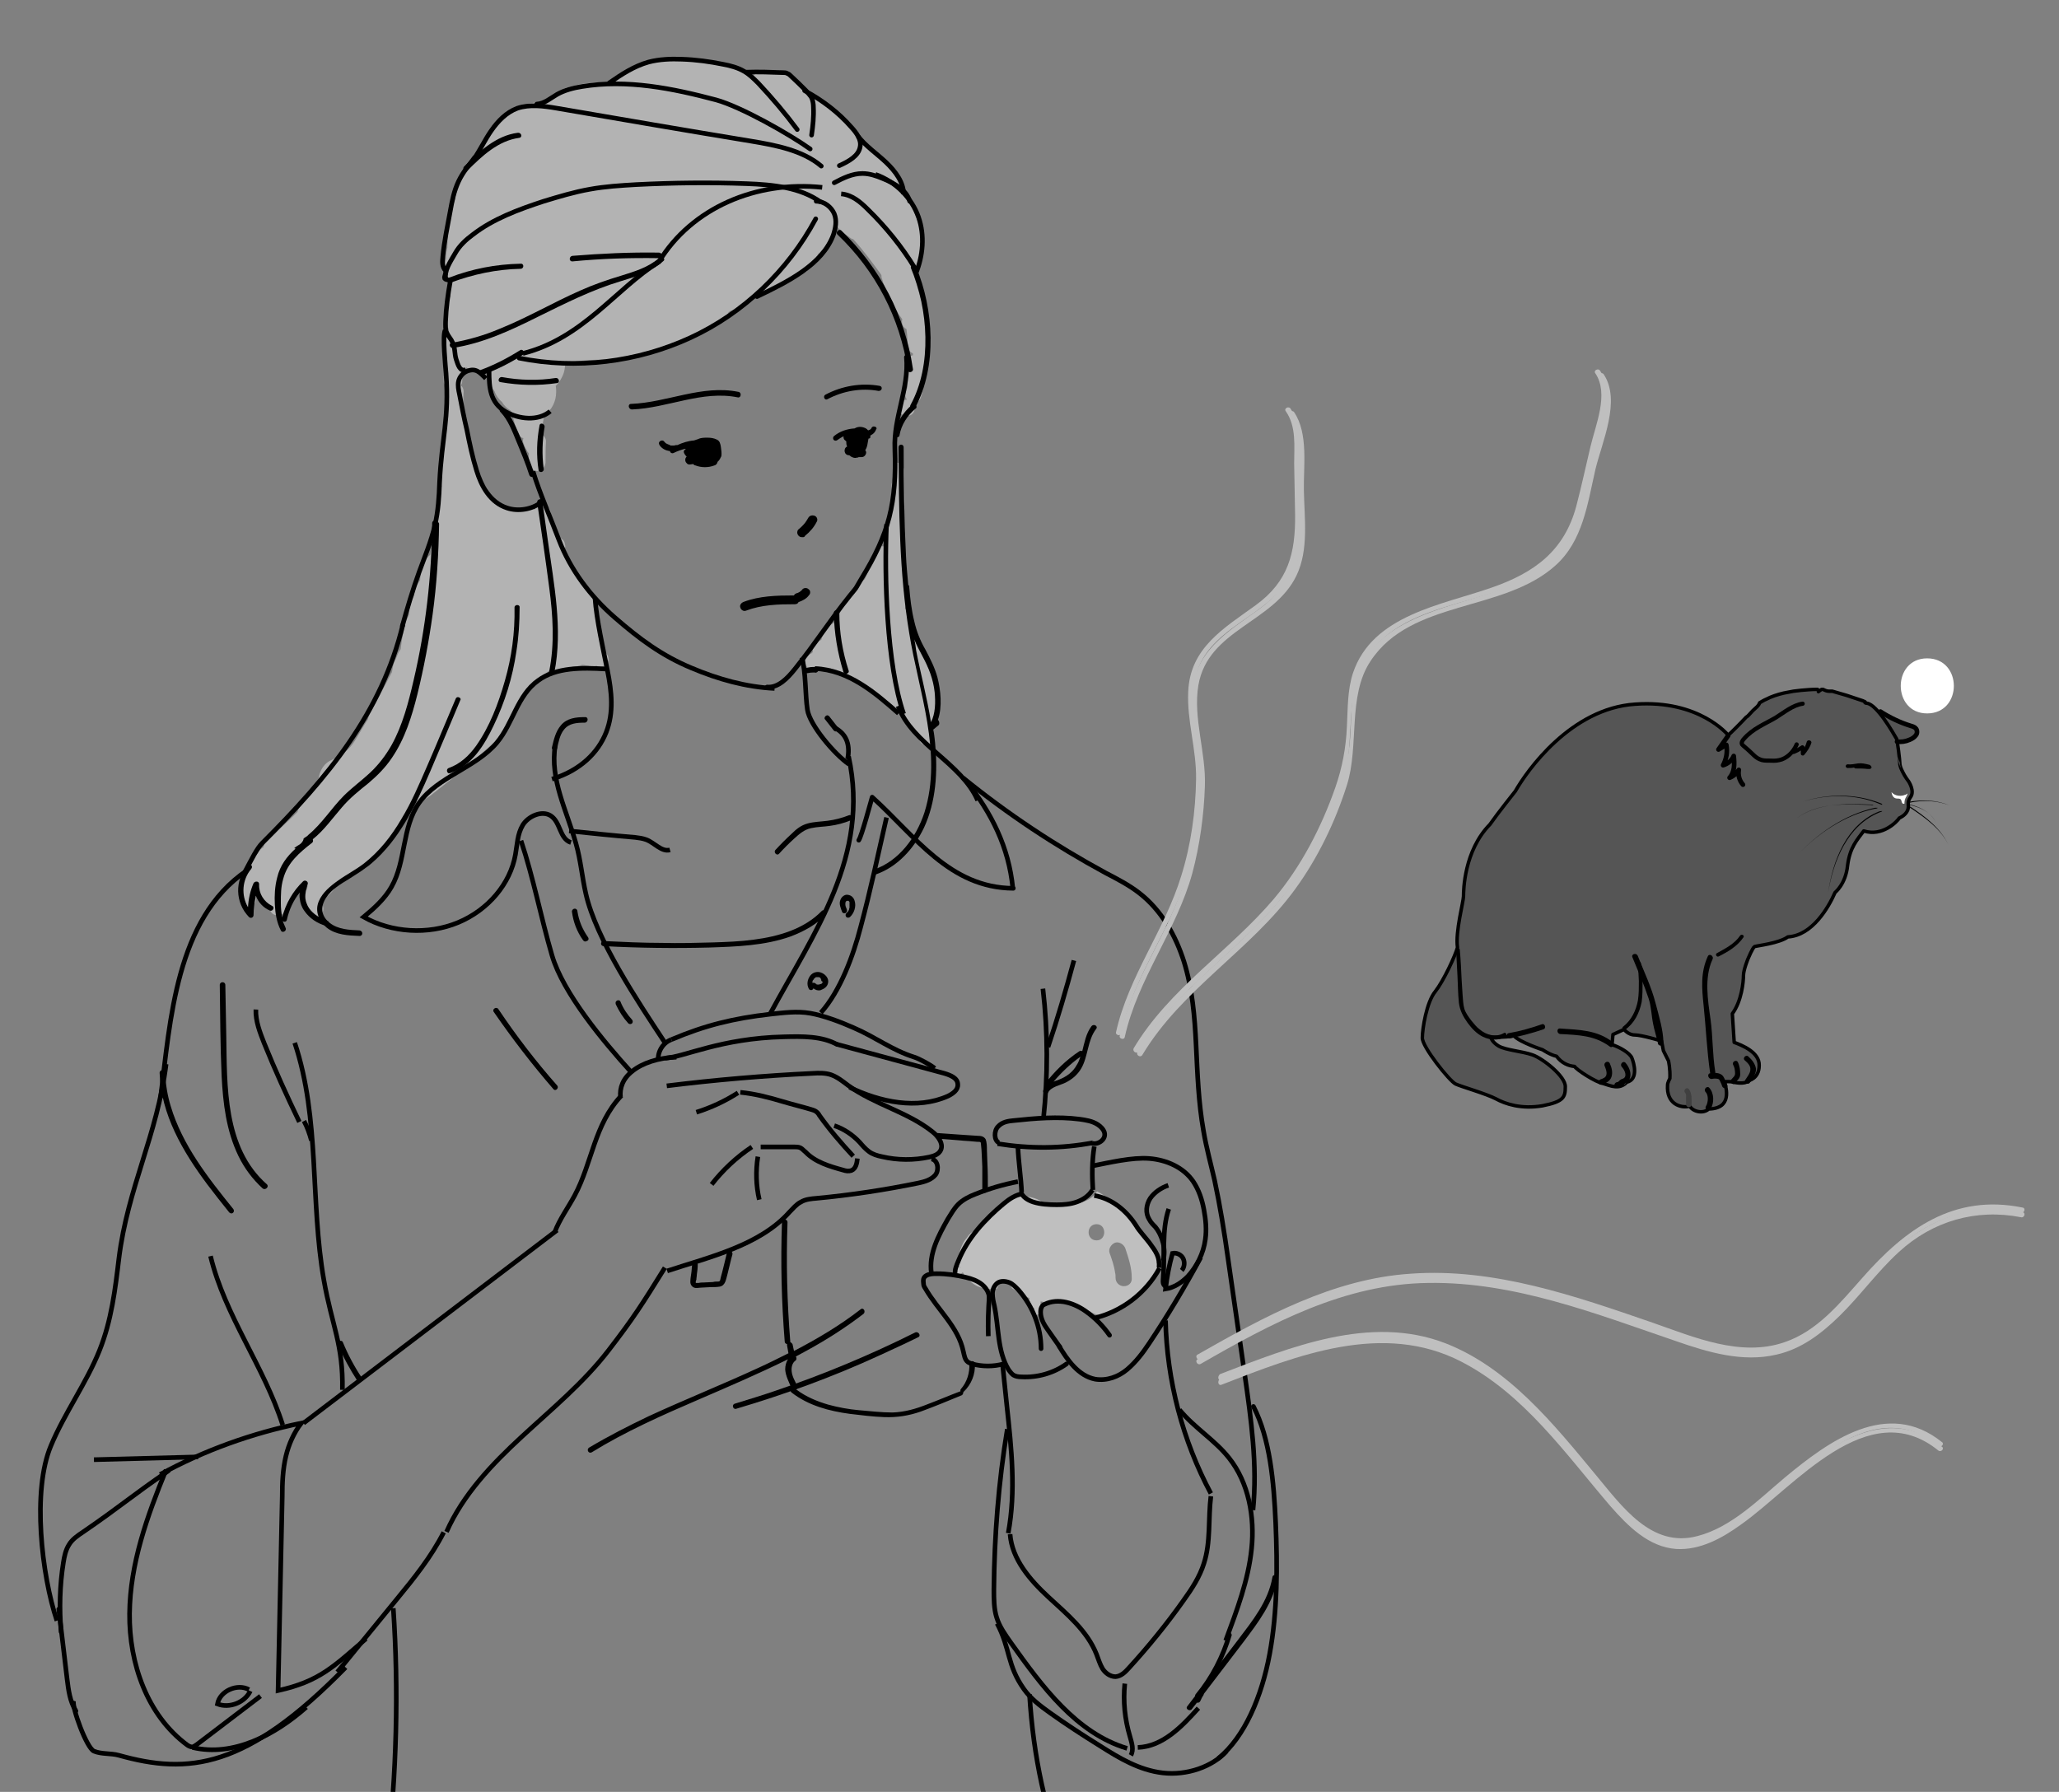 <?xml version="1.0" encoding="utf-8"?>
<!-- Generator: Adobe Illustrator 28.0.0, SVG Export Plug-In . SVG Version: 6.00 Build 0)  -->
<svg version="1.1" id="レイヤー_1" xmlns="http://www.w3.org/2000/svg" xmlns:xlink="http://www.w3.org/1999/xlink" x="0px"
	 y="0px" viewBox="0 0 445 387.3" style="enable-background:new 0 0 445 387.3;" xml:space="preserve">
<rect x="0" y="0" width="445" height="387.3" fill="#808080" stroke="none"/>
<style type="text/css">
	.st0{fill:#B3B3B3;}
	.st1{fill:#BFBFBF;}
	.st2{fill:#555555;}
	.st3{fill:none;stroke:#000000;stroke-miterlimit:10;}
	.st4{fill:#555555;stroke:#000000;stroke-width:0.75;stroke-linecap:round;stroke-linejoin:round;stroke-miterlimit:10;}
	.st5{fill:#404040;}
	.st6{fill:#FFFFFF;}
	.st7{fill:none;stroke:#000000;stroke-linecap:round;stroke-linejoin:round;stroke-miterlimit:10;}
	.st8{fill:none;stroke:#000000;stroke-width:0.9;stroke-linecap:round;stroke-linejoin:round;stroke-miterlimit:10;}
</style>
<g id="レイヤー_3">
</g>
<g id="レイヤー_6">
	<path class="st0" d="M202,153.5c0.7-2.1,0.6-4.4-0.1-6.5c-0.4-1.1-0.9-2.1-1.5-3.1c-0.2-1.2-0.7-2.3-1.6-3.3
		c-0.1-0.1-0.2-0.2-0.2-0.3s-0.1-0.2-0.2-0.4c0-0.2-0.1-0.4-0.1-0.6c0-0.5-0.3-1-0.7-1.4c0-0.1-0.1-0.2-0.1-0.3
		c-0.1-0.3-0.2-0.6-0.3-0.9c0.2-1.9-0.3-3.8-1.6-5.2v-0.1c0.4-1,0.2-2.5-0.2-3.6c0-0.2,0-0.5,0-0.7s-0.1-0.4-0.1-0.5
		c0,0,0-0.2,0-0.3c0-0.1,0-0.4,0-0.4c0-0.2,0-0.3,0-0.5c-0.1-0.6-0.1-1.3-0.1-1.9c0-1.3,0-2.6,0.1-3.9c0-0.5-0.2-0.9-0.5-1.3
		c0.3-0.6,0.4-1.2,0.2-1.8c0.2-1.4,0.4-2.9,0.4-4.4c0-0.1,0-0.3-0.1-0.4c0.2-1.2,0.2-2.5,0.2-3.7c0-2.1-0.1-4.2-0.1-6.3
		c0-0.9-0.7-1.7-1.6-1.7c0.1,0.3,0.1,0.5,0,0.8c-0.3,1.3-0.7,2.5-1.1,3.8c0,0.4,0,0.8,0.1,1.2c0,0.2,0,0.4-0.1,0.5
		c0.2,0.1,0.3,0.3,0.4,0.5c0.1,0.2,0.2,0.4,0.2,0.7c0.1,0.2,0,0.5,0,0.7c-0.2,1.1-0.5,2.1-0.7,3.2c-0.1,0.4-0.4,0.8-0.8,1.1
		c0,0-0.1,0-0.1,0.1c-0.1,0.3-0.1,0.6-0.2,0.9c-0.2,0.5,0,1.1,0.3,1.6c0,0.1,0,0.1,0,0.2l0,0l0,0c-0.1,0.9-0.3,1.7-0.6,2.6
		c0,0.1-0.1,0.1-0.1,0.2c-0.9-0.2-1.9,0.3-2.1,1.2c-0.5,2-1.2,4-2.1,5.9c-1.1,0.8-1.8,1.8-2.3,3.1c-0.3,0.1-0.5,0.2-0.7,0.4
		c-1,1.3-1.9,2.7-2.6,4.2c-0.1,0.2-0.2,0.4-0.2,0.7c0,0.1,0,0.1,0,0.2v0.1c-0.1,0.1-0.3,0.3-0.4,0.5c-1.7,0.7-2.8,2.2-3.2,3.9
		c-0.1,0-0.1,0.1-0.2,0.1c-0.1,0-0.1,0.1-0.2,0.1c-0.2,0.1-0.3,0.3-0.5,0.4l-0.1,0.1l-0.1,0.1c-0.1,0.2-0.3,0.3-0.4,0.5
		c0,0.1-0.1,0.1-0.1,0.2c-0.1,0.2-0.2,0.4-0.2,0.6c-0.1,0.2-0.1,0.4,0,0.5c-0.1,0.1-0.2,0.2-0.3,0.3c-0.2,0.1-0.3,0.2-0.5,0.3
		c-0.4,0.3-0.7,0.6-0.8,1.1c-0.1,0.4-0.1,1,0.2,1.4c0.2,0.4,0.6,0.7,1.1,0.8c0.4,0.1,1,0.1,1.4-0.2c0.1-0.1,0.3-0.2,0.4-0.3
		c0.2,0.1,0.4,0.1,0.6,0.1c0.6,0.1,1.2,0.1,1.8,0.1c0.8,0.6,1.8,1,2.9,1.1c0.1,0.2,0.3,0.4,0.5,0.5c0,0,0.1,0,0.1,0.1
		c0.3,0.2,0.5,0.5,0.7,0.7c-0.1-0.1-0.1-0.2-0.2-0.3c0.1,0.2,0.3,0.4,0.4,0.5c0.2,0.2,0.4,0.3,0.6,0.3c0.2,0.1,0.4,0.1,0.6,0
		c0.9,0.9,2.1,1.4,3.4,1.5c0.3,0.5,0.7,1,1,1.4c0.9,1.3,1.9,2.3,3.5,2.7c0.4,0.1,0.9,0.2,1.4,0.2c0.3,0.6,0.6,1.1,0.9,1.6
		c0.8,1,1.6,1.9,2.4,2.8c0,0.3,0,0.6,0.2,0.9c0,0.6,0.2,1.1,0.7,1.5c0.2,0.6,0.7,1,1.5,1c1.8,0,2.2-2.3,1-3.2l0,0
		c0-0.3,0-0.6-0.2-0.8c0-0.2,0-0.4-0.1-0.7c0.2-0.1,0.4-0.2,0.6-0.4l0.3-0.4c0.2-0.3,0.2-0.6,0.2-0.9v-0.4c0,0,0,0,0-0.1
		C202.1,154,202,153.8,202,153.5z"/>
	<path class="st0" d="M200.7,73.9c-0.2-1.8-0.3-3.6-0.2-5.5c0-0.6-0.3-1.2-0.8-1.5c-0.3-1.1-0.7-2.3-1-3.4c-0.4-1.2-0.7-2.6-1.2-3.9
		c0.2-0.3,0.3-0.6,0.4-1c0-0.3,0-0.6,0-1c0.1-0.1,0.1-0.1,0.2-0.2c4-4.7-0.6-10.1-1.7-14.9c-0.2-0.9-0.9-1.3-1.6-1.3
		c-0.2-1-0.3-1.9-0.5-2.9c-0.1-0.4-0.5-0.9-0.8-1.1c-0.2-0.1-0.4-0.2-0.7-0.2c-0.3-1.1-1.1-2.1-2.1-2.8c-1.3-0.9-2.4-1.7-3.4-2.9
		c-2.1-2.5-4-5-6.6-7c-2.5-2-5.1-3.8-7.5-6c-1.1-1-2-2.3-3.4-2.8c-1.7-0.5-3.7-0.3-5.4-0.2c-0.7,0-1.2,0.5-1.5,1
		c-0.7-0.6-1.5-1.2-2.4-1.5c-0.5-0.2-1-0.3-1.5-0.4c-4-1.1-8-1.7-12.1-1.9c-0.9,0-1.7,0.2-2.4,0.5c-0.4-0.4-1.1-0.7-1.7-0.5
		c-1.9,0.6-3.8,1.3-5.7,2.1c-1,0.4-2,0.8-3,1.3c-0.5,0.2-1,0.4-1.4,0.8c-0.4,0.3-0.6,0.7-0.6,1.2c-3.3-0.3-6.6,0.1-9.8,1.1
		c-0.6,0.2-1.1,0.7-1.2,1.3c-0.9,0.3-1.8,0.9-2.4,1.6h-0.1c-2.6,0.2-5.1,0.2-7.2,2c-0.1,0.1-0.1,0.1-0.2,0.2l0,0
		c-0.8,0.3-1.5,0.6-2.2,1.1s-1.4,1-2,1.5c-0.1,0.1-0.2,0.2-0.3,0.4c-0.2,0.1-0.3,0.2-0.5,0.3l-0.3,0.4c-0.1,0.2-0.1,0.3-0.2,0.5
		c-0.1,0.6-0.3,1.3-0.5,1.9c-0.2,0.4-0.4,0.8-0.6,1.1c-0.2,0.4-0.3,0.9-0.2,1.4l0,0c-1,0.5-1.8,1.2-2.5,2.2
		c-1.4,2.3-2.6,4.8-3.4,7.4c-0.1,0.2-0.1,0.4-0.1,0.7c0,0.1-0.1,0.1-0.1,0.2c-1.1,3.2-1.6,6.6-1.6,9.9c0,0.1,0,0.3,0,0.4
		c-0.2,0.6-0.2,1.4-0.3,1.8c0,0.1,0,0.3,0,0.4c0,0.1,0,0.1,0,0.2c-0.1,0.4-0.2,0.9-0.2,1.3c-0.2,1.3,0.3,2.5,1.1,3.4
		c-0.2,1-0.2,2,0,3c0,0.1,0,0.3,0.1,0.4c0,0.1-0.1,0.1-0.1,0.2c-0.5,0.9-0.8,1.9-0.8,3c-0.1,1.3,0.1,2.6,0.4,3.8
		c0,0.1,0.1,0.1,0.1,0.2c-0.6,0.3-1,0.9-1,1.6c0.1,1.2,0.2,2.4,0.2,3.7c0.1,0.9,0.1,1.9,0.4,2.8c-0.2,0.2-0.3,0.4-0.4,0.7
		c-0.1,0.5-0.2,0.9-0.3,1.4c0,0.3,0,0.7,0,1c0,0.2,0,0.5,0.2,0.7c0.1,0.2,0.2,0.4,0.4,0.6l0.1,0.1c-0.1,0.3-0.2,0.5-0.3,0.9
		c-0.2,1.6-0.2,3.1,0,4.7v0.1c-0.1,0.2-0.1,0.4-0.1,0.6c0,1,0.1,2.1,0.2,3.1c-0.2,0.2-0.3,0.4-0.4,0.7c-0.2,0.6-0.3,1.3-0.3,2
		c0,0.2,0,0.5,0.2,0.7c0,0.1,0.1,0.2,0.2,0.3c-0.5,1.8-0.7,3.6-0.7,5.4c-0.1,0.6-0.1,1.2-0.2,1.9c0,0.2,0,0.5,0.2,0.7
		c0,0.1,0.1,0.2,0.1,0.2c-1.1,1.5-1.3,3.5-0.9,5.3c-0.2,0.4-0.4,0.8-0.5,1.3c-0.3,1.8-0.4,3.6-0.2,5.4c-0.5,0.8-0.8,1.8-0.9,2.8
		c-1.1,0.9-1.9,2.3-2.1,4.1c0,0.5-0.1,0.9-0.1,1.4c-0.7,0.9-1.2,2.1-1.3,3.3c-0.3,0.6-0.6,1.2-0.7,1.8c-0.3,0.8-0.4,1.6-0.4,2.4
		c-0.2,0.4-0.4,0.8-0.6,1.3c-0.6,2-1,4.1-1.2,6.1c-0.2,0.3-0.3,0.5-0.5,0.8c-0.2,0.5-0.4,0.9-0.6,1.4c-0.2,0.4-0.4,0.8-0.5,1.2
		c-0.1,0.5-0.2,1.1-0.3,1.6c-1.5,2.9-3.1,5.8-4.6,8.7c-0.3,0.5-0.5,1-0.6,1.5c-1,1.5-1.8,3-2.8,4.6c-1.2,2-3,3.2-5.1,4.2
		c-2.1,0.9-3,3.4-2.8,5.6c-1.5,1.2-2.8,2.7-3.9,4.3c-0.3,0.4-0.5,0.8-0.6,1.3c-1.9,1.9-3.8,3.7-5.9,5.3c-0.8,0.6-1.2,1.4-1.5,2.4
		c-0.3,0.1-0.6,0.4-0.9,0.7c-0.1,0.2-0.2,0.4-0.3,0.6c-0.2,0.1-0.4,0.3-0.5,0.5c-0.4,0.7-0.8,1.4-1.3,2c-0.1,0.1-0.2,0.2-0.3,0.3
		c-0.2,0.2-0.3,0.3-0.4,0.6c-0.1,0.2-0.2,0.4-0.2,0.7c0,0.2,0.1,0.5,0.2,0.7c-0.2,0.3-0.4,0.6-0.5,0.9c-0.2,0.3-0.3,0.6-0.4,1
		c-0.1,0.4-0.1,0.7,0,1.1c-0.3,0.4-0.4,0.9-0.3,1.4c-0.4,1,0.2,2.4,1.6,2.4c1.3,0,1.8-1.1,1.7-2.1c0.1-0.2,0.1-0.4,0.1-0.7
		c0.1-0.1,0.1-0.2,0.2-0.2c0.1-0.1,0.1-0.3,0.2-0.4c0-0.1,0-0.1,0-0.2c0.1,0.2,0.1,0.4,0.2,0.6c0.4,1,1,2.1,2,2.5
		c0.1,0,0.1,0,0.2,0.1c0,0,0,0,0.1,0c-0.1,0.4,0,1,0.2,1.3c0.2,0.4,0.6,0.7,1.1,0.8s1,0.1,1.4-0.2c0.1-0.1,0.2-0.2,0.4-0.3l0.3-0.1
		c0.3-0.2,0.5-0.4,0.6-0.6c0.1-0.1,0.1-0.2,0.2-0.3c0.1-0.2,0.2-0.4,0.2-0.7c0.1-0.2,0-0.4,0-0.7c0.5-1,1-1.9,1.7-2.7
		c0.7-0.1,1.4-0.4,2.1-0.8c-0.1,0.3-0.1,0.6-0.2,0.9h-0.1c-0.8,0.4-1.1,1.7-0.6,2.4c0.2,0.3,0.4,0.5,0.7,0.6c0,0,0,0.1,0.1,0.1
		c-0.1,0.4-0.1,0.9,0.1,1.3c0.1,0.8,0.6,1.5,1.7,1.5c1.5,0,2-1.6,1.5-2.6v-0.1c0.1-0.2,0.1-0.4,0.1-0.6c0-0.2,0-0.3,0-0.5
		c0.1-0.1,0.2-0.1,0.3-0.2c0.8-0.6,1.5-1.2,2.1-2c0.2-0.3,0.4-0.6,0.6-0.9l0,0c0.1-0.1,0.1-0.1,0.2-0.2c0.1-0.1,0.2-0.2,0.4-0.4
		c0.9-0.3,1.9-0.7,2.7-1.4c0.6-0.5,1.1-0.9,1.6-1.4c0.7,0.2,1.4-0.2,1.9-0.8c0,0,0.3-0.4,0.1-0.1c0.1-0.1,0.1-0.2,0.2-0.2
		c0.2-0.2,0.4-0.4,0.5-0.6c0.4-0.4,0.7-0.8,1.1-1.2c0.3-0.4,0.7-0.7,1-1.1c0,0,0,0,0.1-0.1c0.4-0.4,0.7-0.7,1.1-1.1
		c1.5-1.6,3-3.3,3.9-5.3c0.1-0.3,0.2-0.6,0.2-0.9c0.1-0.3,0.2-0.6,0.3-0.9c0.6-0.5,1.1-1.1,1.5-1.9c0.1-0.1,0.1-0.3,0.2-0.4
		c1.4-0.2,2.5-0.7,3.7-1.7c2.1-1.7,4.3-3.4,6.4-5c0.2-0.2,0.4-0.4,0.6-0.7c0.5-0.3,1-0.6,1.4-1c0.9-0.9,1.9-1.8,2.9-2.7
		c0.5-0.4,0.9-0.8,1.4-1.2c0.2-0.2,0.5-0.4,0.7-0.6c0.2-0.2,1.1-0.9,0.1-0.1c1.3-1,2.3-1.9,2.7-3.5c0.1-0.3,0.1-0.7,0.2-1
		c1.2-1.9,2.4-3.8,3.7-5.7c0.4-0.6,0.6-1.2,0.7-1.9c0.5-0.1,0.9-0.5,1-1c0.8-0.3,1.5-0.7,2.2-1.3c0.1-0.1,1-0.8,1.1-0.9
		c0.1-0.1,0.2-0.1,0.3-0.2c0.5,0.2,1,0.2,1.6,0.2c0.5-0.1,1-0.1,1.6-0.2c0.6-0.2,1.1-0.4,1.6-0.7c0.7,0,1.4-0.1,2.1-0.4
		c0.1,0,0.1,0,0.2,0c0.6,0.1,1.1,0.2,1.7,0.3c0.4,0.1,0.8,0.1,1.2-0.1c0.3,0.2,0.6,0.2,0.9,0.2c0.4,0,0.9-0.2,1.2-0.5
		s0.5-0.8,0.5-1.2c0-0.5-0.2-0.9-0.5-1.2c-0.1-0.1-0.3-0.3-0.4-0.4c0-0.2,0-0.5,0-0.7c-0.4-1.2-0.7-2.5-0.9-3.8
		c-0.1-0.6-0.3-1.3-0.3-1.9c0,0.3,0,0,0-0.1s0-0.2,0-0.2c0-0.2,0-0.5,0-0.7c0-0.5-0.1-1-0.3-1.5c0-0.2,0-0.4,0-0.6
		c0-1.4-0.6-3.2-1.7-4.1c-0.4-0.4-0.8-0.7-1.3-0.9c0-0.6-0.3-1.2-0.8-1.5c-0.1-0.1-0.2-0.1-0.3-0.2l0,0c-0.2-0.1-0.3-0.3-0.4-0.4
		c0,0,0,0-0.1-0.1c-0.6-1.8-1.5-3.6-2.5-5.2c0-0.2,0.1-0.3,0.1-0.5c0.1-0.2,0.1-0.5,0-0.7c0-0.2-0.1-0.5-0.2-0.7s-0.3-0.4-0.5-0.5
		c-0.1-0.1-0.2-0.2-0.3-0.2c-0.1-0.2-0.2-0.3-0.3-0.5c0,0,0,0-0.1-0.1c0-0.1-0.1-0.2-0.1-0.2c0-0.1-0.1-0.2-0.1-0.2v-0.1
		c-0.2-0.4-0.3-0.9-0.4-1.4c-0.2-0.6-0.4-1.2-0.7-1.7c-0.1-0.1-0.1-0.3-0.2-0.4v-0.1c-0.1-0.2-0.1-0.4-0.2-0.6v-0.1
		c0-0.9-0.8-1.8-1.8-1.8c-0.7,0-1.3,0.4-1.6,1c-0.4-0.1-0.7-0.1-1.1-0.1c-1,0-1.9,0.2-2.6,0.6c-0.7-0.5-1.7-0.9-2.8-1H109
		c-0.8-0.3-1.6-0.6-2.4-0.9c-0.2-0.8-0.5-1.5-0.9-2.2c-0.4-1.1-1.1-2.1-2.1-2.8c0-1.2-0.5-2.3-0.9-3.4s-0.7-2.2-0.9-3.4
		c-0.2-0.9-0.2-2.1-0.4-3.1c-0.2-1.1-0.5-2.2-1.1-3.2c-0.1-0.1-0.1-0.1-0.2-0.2c0-0.1,0-0.3,0-0.4c0,0,0,0,0-0.1
		c0.1-0.2,0.1-0.4,0.1-0.6c-0.1-1.6-0.1-3.1,0-4.7c0-0.4-0.2-1-0.5-1.2l-0.1-0.1c0.2-0.3,0.3-0.6,0.3-0.9s0-0.6,0-0.9
		c0-0.2,0.1-0.4,0.1-0.6c0-0.1,0.1-0.3,0.1-0.4c0.1,0,0.1-0.1,0.2-0.2c0.2-0.3,0.4-0.6,0.5-0.9c0.9,0.7,2.1,1.2,3.6,1.2
		c0.4,0,0.8,0,1.2-0.1c0,1.5,0.4,3,1.3,4.1c0.3,0.9,0.9,1.7,1.6,2.3c0.4,0.7,1,1.3,1.8,1.8c0.2,0.2,0.3,0.4,0.5,0.6
		c0,0.2,0,0.4,0,0.6c0.3,1.2,0.6,2.3,1,3.5c0.1,0.4,0.4,0.8,0.8,1.1c0.1,0.1,0.3,0.1,0.5,0.2c0,0,0,0,0,0.1c-0.1,0.3-0.1,0.6,0,0.9
		c0.1,0.2,0.2,0.4,0.2,0.6c0.1,0.2,0.2,0.4,0.3,0.6c0,0.1,0.1,0.1,0.1,0.1c0,0.1,0,0.1,0.1,0.2c0.1,0.3,0.3,0.6,0.5,0.8
		c0,0.7,0,1.4,0,2c0,0.9,0.8,1.8,1.8,1.8s1.7-0.8,1.8-1.8c0-1.5,0-3.1,0.1-4.6c0-0.6-0.4-1.3-1-1.6c0-0.1,0-0.2,0-0.3
		c0.1-1,0.3-2,0.5-3c0.1-0.2,0.1-0.5,0-0.7c1.8-1.1,2.7-3.1,2.7-5.1c0-0.4,0-0.8-0.1-1.3c0.5-0.5,0.9-1,1.2-1.6
		c0.6-1,0.9-2.3,0.8-3.5c0.1,0,0.3,0,0.4,0c1.6-0.2,3.1-0.3,4.7-0.5c0.1,0,0.2,0,0.3,0c4.1-0.2,8.5,0.2,12.4-1.5
		c0.4-0.2,0.8-0.4,1.2-0.7c0.7-0.1,1.4-0.3,2.1-0.5c0.9-0.2,1.6-0.6,2.1-1c2.2-0.2,4.5-0.9,6.3-2.3c0.4-0.3,0.7-0.5,1-0.8
		c0.9-0.4,1.8-0.8,2.7-1.2c0.9-0.4,1.7-1.4,2.2-2.4l0,0c0.1,0,0.2-0.1,0.3-0.2c0.4-0.1,0.8-0.2,1.2-0.3c0.1,0,0.3-0.1,0.4-0.1
		c0.3-0.1,0.5-0.1,0.7-0.3h0.1c0.1-0.1,0.3-0.2,0.4-0.3l0,0c0.1-0.1,0.2-0.3,0.3-0.4s0.1-0.3,0.2-0.4c0.1-0.2,0.1-0.3,0.1-0.5l0,0
		c0.2-0.1,0.4-0.2,0.7-0.3c0.5-0.2,1.1-0.5,1.5-0.9c0.3-0.2,0.6-0.5,0.9-0.8c1,0,1.9-0.3,2.7-0.8c0.7-0.3,1.3-0.6,2-0.9
		c0.3-0.1,0.5-0.3,0.7-0.5c0.3,0,0.7,0,0.9-0.2c0.8-0.5,1.5-1,2.3-1.6c0.6,0.1,1.2,0,1.6-0.4c0.3-0.4,0.6-0.7,0.8-1.1
		c0.2-0.1,0.4-0.2,0.6-0.3c0.4-0.2,0.7-0.7,0.8-1.1c0.1-0.3,0.1-0.6,0-0.9c0-0.1,0.1-0.1,0.1-0.2c0.4-0.3,0.8-0.7,1.3-1
		c0.3-0.2,0.5-0.7,0.5-1.1c0.5-0.6,0.9-1.3,1.2-2.1c0-0.1,0.1-0.3,0.1-0.4c0.2-0.2,0.3-0.4,0.5-0.5c0.3-0.2,0.4-0.6,0.5-1
		c0.1,0.2,0.2,0.4,0.3,0.5c0.8,0.8,1.7,1.5,2.7,2.2c0.1,0.1,0.3,0.1,0.5,0.2c2.2,2.4,4.1,5,6,7.6c0,0.1,0.1,0.1,0.1,0.2
		c0,0.2,0,0.5,0.1,0.7c0.7,2.3,1.7,4.6,3,6.7c0.4,0.7,0.9,1.4,1.4,2.1c-0.2,0.8,0.1,1.8,0.9,2.1c0.2,1.3,0.2,2.5,0.3,3.7
		c0,0.8,0.5,1.3,1.1,1.6c0,0.1,0,0.2,0,0.4c0,0,0,0-0.1,0c-0.4,0.1-0.8,0.4-1.1,0.8c-0.2,0.4-0.2,0.9-0.2,1.4l0,0v0.1
		c0,0.1,0,0.3,0,0.4c0,0.3,0.1,0.6,0.1,0.9c0,0.5,0.1,1.1,0.1,1.6s0,1,0,1.6c0,0.1,0,0.1,0,0.2s0,0.1,0-0.2c0,0,0,0.3-0.1,0.4
		c0,0.1-0.1,0.2-0.1,0.3c0,0.1-0.2,0.6,0,0.1c-0.2,0.5-0.3,0.9-0.2,1.4c0.1,0.2,0.2,0.4,0.3,0.6l0,0c-2.3,0-2.3,3.5,0,3.5
		c1.7,0,2.1-1.9,1.3-2.9c0.6,0,1.3-0.2,1.6-0.8c0.3-0.8,0.5-1.5,0.6-2.3c0.1-0.6,0.1-1.2,0.1-1.8c0-0.6,0-1.2-0.1-1.8
		c0.4-0.2,0.7-0.6,0.8-1c0.3-1.4,0.5-2.9,0.4-4.3C200.6,74.7,200.7,74.3,200.7,73.9z"/>
</g>
<g id="レイヤー_5">
	<path class="st1" d="M250,273.1c0-0.7,0-1.4-0.3-2.1c-0.3-1-0.8-1.9-1.5-2.7c-0.2-0.3-0.4-0.5-0.6-0.7c-2-2.3-3.9-4.6-5.9-6.9
		c-0.6-0.7-1.5-1.3-2.4-1.6c-0.6-0.7-1.4-1.2-2.2-1.6c-0.8,1.3-2,2-3.4,2.4c-1,0.3-2.1,0.3-3.1,0.7h0.1c-0.9,0.4-1.8,0.2-2.3-0.7
		l0,0c0,0,0,0.1-0.1,0.1c-0.2,0-0.3,0-0.5,0c-0.6,0-1.1-0.1-1.7-0.1c0,0-0.6-0.1-1-0.2c-0.1-0.1-0.2-0.1-0.3-0.2
		c-3.5-1.8-7.4-0.8-9.6,2.5c-0.2,0.2-0.3,0.5-0.5,0.7c-0.6,0.7-1.3,1.4-2,2.1c-0.1,0-0.1,0.1-0.1,0.2c-0.6,0.3-1.1,0.6-1.7,0.8
		c-0.8,0.4-1.5,1-2,1.8c-0.6,0.7-1,1.5-1.3,2.4s-0.3,1.9-0.1,2.8c0,0.5-0.6,0.3-0.4,0.7c0,0,0.6,0.6,0.5,0.6l0,0c0,0,0,0-0.1-0.1
		l-0.1-0.1c-0.1-0.1-0.2-0.1-0.3-0.1H207h-0.1h-0.1l0,0c0,0-0.1,0-0.2,0.1l-0.1,0.1l0,0l0,0l-0.1,0.1c0,0.1-0.1,0.1-0.1,0.2l0,0
		c0,0.1,0,0.1,0,0.2l0,0c0,0.1,0,0.1,0,0.2l0,0c0,0,0,0.1,0.1,0.2l0.1,0.1l0.1,0.1c0,0,0.1,0.1,0.2,0.1l0,0c0,0,0.1,0,0.2,0l0.1,0.1
		c0.1,0,0.1,0.1,0.2,0.1c0.1,0,0.2,0,0.3-0.1c0.2-0.1,0.4-0.2,0.5-0.3c0,0.1,0.1,0.2,0.1,0.2c1,1.5,2.4,2.8,4.2,3.2
		c0.6,0.1,1.2,0.2,1.9,0.2c0.4,0,0.8,0,1.2-0.1c0.2-0.7,0.7-1.2,1.6-1.2c0.8,0,1.4,0.5,1.6,1.1c1.2,0.9,2.5,1.6,3.8,2.2
		c-0.1,0.3,0,0.7,0.2,1l0.1,0.1c-0.1,0.1-0.2,0.3-0.1,0.5c0.1,0.2,0.3,0.4,0.5,0.4c0.1,0.1,0.2,0.1,0.3,0.1v0.1
		c0,0.1-0.1,0.2-0.1,0.3v0.1c0,0-0.1,0.2,0,0c-0.1,0.2-0.1,0.3-0.1,0.5c0,0.1,0.1,0.3,0.3,0.4c0.1,0.1,0.3,0.1,0.5,0.1
		c0.1,0,0.3-0.1,0.4-0.3c0.2-0.5,0.3-0.9,0.4-1.4c0-0.4,0-0.8,0-1.2c0.6,0.1,1.1,0.2,1.7,0.1c0.1,0.2,0.3,0.3,0.4,0.5
		c0.3-0.2,0.6-0.2,0.9-0.2c1.3,0,2.6,0.1,3.8,0.5c1,0.3,1.9,0.9,2.7,1.5c0.4-0.1,0.7-0.2,1.1-0.3c1.1,0.8,2.6,1.1,3.9,0.7
		c1.1-0.3,2.1-1,3-1.7c1.3-0.6,2.4-1.3,3.3-2.5c2.1-1.7,3.9-3.7,4.9-6.2C250.7,273.4,250.3,273.1,250,273.1z M237,268.1
		c-2.3,0-2.3-3.5,0-3.5C239.2,264.6,239.2,268.1,237,268.1z M242.9,278c-1,0-1.8-0.8-1.8-1.8c0-0.4,0-0.8-0.1-1.1
		c-0.2-1.5-0.7-2.9-1.2-4.3c-0.3-0.9,0.4-1.9,1.2-2.2c0.9-0.3,1.9,0.4,2.2,1.2c0.7,2.1,1.4,4.2,1.4,6.4
		C244.7,277.3,243.9,278,242.9,278z"/>
</g>
<g id="レイヤー_4">
	<path class="st2" d="M413.9,157.7c-0.1-0.4-0.4-0.8-0.8-1s-0.8-0.3-1.3-0.2c-0.1,0-0.1,0-0.2,0c-0.2-0.2-0.5-0.4-0.8-0.5
		c-0.5-0.2-1-0.4-1.5-0.6c-0.4-0.2-0.8-0.4-1.2-0.6c-0.4-0.2-0.8-0.3-1.3-0.2c-0.4,0.1-0.8,0.4-1,0.8c-0.2,0.4-0.3,0.8-0.2,1.3
		c0.1,0.4,0.4,0.8,0.7,1c0,0.1,0,0.2,0,0.3c0,0.4,0.2,0.9,0.5,1.2c0.1,0.1,0.2,0.2,0.3,0.3c0.2,0.1,0.4,0.2,0.6,0.2
		c0,0,0,0.1,0.1,0.1c0.3,0.3,0.7,0.5,1.2,0.5c1.2,0.1,2.5-0.1,3.7-0.5c0.4-0.1,0.8-0.4,1-0.8C414,158.6,414.1,158.1,413.9,157.7z"/>
</g>
<g id="レイヤー_2_00000136391306748467483630000012642057983552849569_">
	<path class="st3" d="M130.9,144.6c-5.1-0.3-10.7-0.4-14.6,2.5c-4.5,3.2-5.4,9.2-8.9,13.4c-4.5,5.4-12.8,7.4-16.8,13
		c-3.8,5.4-2.8,12.6-6,18.2c-1.4,2.5-3.7,4.6-6,6.5c6,3.4,13.9,3.9,20.4,1.2s11.3-8.4,12.4-14.7c0.4-2.2,0.4-4.4,1.6-6.4
		c1.2-1.9,4.1-3.2,6-2c2.2,1.4,1.9,5,4.4,5.8"/>
	<path class="st3" d="M55.3,218.2c-0.1,2.5,0.9,5,1.8,7.3c2.3,5.7,4.9,11.4,7.6,17"/>
	<path class="st3" d="M63.7,225.4c5.5,16.5,3.3,34.3,6.3,51.3c1.7,9.7,4.2,13.9,4,23.7"/>
	<path class="st3" d="M65.7,242.3c0.7,1.3,1.2,2.7,1.6,4.2"/>
	<path class="st3" d="M232.1,207.6c-1.7,6.3-3.5,12.5-5.6,18.7"/>
	<path class="st3" d="M225.4,213.7c1.1,9.4,1.1,18.9,0.1,28.2"/>
	<path class="st3" d="M53.3,188.2c-15.3,10.4-16.5,32.4-18.6,49.1"/>
	<path class="st3" d="M45.5,271.5c3.1,12.9,11.6,23.9,15.6,36.5"/>
	<path class="st3" d="M34.6,318.7c9.5-5.2,19.8-8.9,30.5-11.1c-1.6,2.1-2.7,4.6-3.3,7.1c-0.7,2.9-0.8,5.9-0.8,8.8
		c-0.3,14-0.6,27.9-0.9,41.9c9-2,12-5.2,19-11.2"/>
	<path class="st3" d="M56.3,366.6c-4.6,3.5-9.2,7-13.8,10.5c-0.3,0.2-0.6,0.4-0.9,0.5c-0.4,0-0.8-0.2-1.1-0.4
		c-8.7-6.4-12.6-17.7-12.5-28.4c0.1-10.8,3.8-21.1,7.9-31.1"/>
	<path class="st3" d="M53.8,365.2c-2.5-1.4-6.3,0.3-6.8,3.1c2.6,1,5.9-0.3,7.1-2.8"/>
	<path class="st3" d="M66.2,369c-6.8,6-15.8,10.8-24.6,8.7"/>
	<path class="st3" d="M72.9,361.4c4.3-5.3,8.6-10.5,12.9-15.8c3.7-4.5,7.4-9.1,10.1-14.4"/>
	<path class="st3" d="M96.5,331.1c3.6-8.1,9.8-14.6,16.3-20.6s13.3-11.6,18.7-18.6s7.3-10,12.2-17.9"/>
	<path class="st3" d="M163.8,250c-0.5,3.1-0.4,6.3,0.3,9.3"/>
	<path class="st3" d="M201.3,250.5c1.4,0.2,1.7,2.3,0.9,3.4c-0.9,1.1-2.3,1.5-3.7,1.8c-7.3,1.5-14.6,2.6-22,3.3
		c-1.2,0.1-2.4,0.2-3.4,0.8c-1,0.5-1.7,1.4-2.5,2.2c-6.4,7.2-17.3,9.7-26.4,12.7"/>
	<path class="st3" d="M191.6,176.7c-1.8,7.9-3.5,15.9-5.6,23.7c-1.6,6.2-4.4,13.8-8.6,18.5"/>
	<path class="st3" d="M112.6,181.7c2.7,8.1,4.3,16.6,6.7,24.8c2.4,8.2,11.2,18.7,17,25.1"/>
	<path class="st3" d="M65.6,307.6c18.3-13.9,36.5-27.8,54.8-41.7"/>
	<path class="st3" d="M134.3,236.8c-5.9,6.3-6.3,14.5-10.1,21.6c-1.4,2.6-3.3,5.2-4.3,7.9"/>
	<path class="st3" d="M208.1,168.1c9.6,7.8,20,14.7,30.9,20.6c2.5,1.3,5,2.6,7.2,4.3c4.8,3.7,7.9,9.2,9.7,14.9
		c1.8,5.8,2.3,11.8,2.6,17.9c0.3,6.2,0.5,12.4,1.6,18.6c0.6,3.6,1.6,7.2,2.4,10.7c1.2,5.6,2.1,11.2,2.9,16.9
		c1.2,8.3,2.4,16.7,3.6,25c1.4,9.8,2.8,19.6,1.8,29.4"/>
	<path class="st3" d="M217.7,308.9c-1.9,11.5-2.8,23.1-2.9,34.7c0,2,0,4.1,0.6,6c0.6,2,1.9,3.8,3.1,5.5c6.7,9.4,14.1,19.5,25.1,22.8
		"/>
	<path class="st3" d="M243.1,363.9c-0.4,3.8,0,7.7,1.1,11.4c0.4,1.4,0.9,2.9,0.2,4.1"/>
	<path class="st3" d="M254.9,304.7c3.2,3.9,7.6,6.5,10.7,10.4c4.3,5.4,5.6,12.8,4.9,19.6c-0.7,6.9-3.2,13.4-5.6,19.9"/>
	<path class="st3" d="M259,369.2c-3.6,4-7.7,8.3-13.1,8.5"/>
	<path class="st3" d="M215.5,350.9c2.9,5.5,2.1,9,5.8,14.2c1.4,2,3.5,3.6,5.6,5.1c3.5,2.5,7.2,4.9,10.9,7.2
		c4.1,2.6,8.4,5.2,13.5,5.8c5.2,0.6,10.7-1.3,13.8-4.7"/>
	<path d="M155.8,96.6c-0.1-0.6-0.2-1.3-0.9-1.6c-0.6-0.3-1.3-0.4-2-0.4s-1.4,0-2,0.3c-0.3,0.1-0.6,0.2-0.9,0.3
		c-1.3,0.1-2.5,0.5-3.6,1h-0.3c-0.1,0-0.3,0.1-0.4,0.1s-0.1,0-0.2,0H145c-0.1,0-0.1,0-0.2-0.1c-0.1,0-0.1,0-0.2-0.1h-0.1
		c-0.1-0.1-0.3-0.1-0.4-0.2c-0.1,0-0.1-0.1-0.2-0.1c0,0-0.1,0-0.1-0.1c-0.1-0.1-0.2-0.2-0.3-0.3c-0.2-0.3-0.7-0.2-0.9,0
		c-0.3,0.3-0.2,0.6,0,0.9c0.5,0.7,1.3,1.1,2.2,1.2c0,0.3,0.4,0.6,0.8,0.4c0.8-0.4,1.7-0.7,2.5-0.9l0.1,0.1c-0.3,0.1-0.5,0.4-0.4,0.7
		c0.1,0.3,0.3,0.6,0.6,0.9c-0.2,0.2-0.3,0.4-0.3,0.7c0,0.3,0.1,0.5,0.3,0.7c0.1,0.1,0.1,0.1,0.2,0.2c0.2,0.1,0.3,0.1,0.5,0.1
		c0.2,0,0.5-0.1,0.7-0.1c0.1,0.1,0.3,0.3,0.5,0.3c1.3,0.5,2.8,0.5,4.1,0c0.4-0.1,0.6-0.4,0.7-0.8c0.4-0.3,0.6-0.8,0.8-1.2
		C156,98,155.9,97.3,155.8,96.6z"/>
	<g>
		<path d="M188,93L188,93L188,93L188,93L188,93z"/>
		<path d="M189,92.2c-0.3-0.1-0.6,0.1-0.7,0.4c0,0,0,0.1-0.1,0.1l-0.1,0.1l-0.1,0.1c0,0,0,0-0.1,0c-0.1,0.1-0.2,0.1-0.2,0.1h-0.1
			c-0.3-0.4-0.8-0.6-1.3-0.7c-0.6-0.1-1.1,0-1.6,0.3c-1.6,0.1-3.2,0.6-4.5,1.7c-0.2,0.2-0.2,0.6,0,0.8c0.2,0.2,0.6,0.2,0.8,0
			c0.4-0.3,0.9-0.6,1.3-0.8c0,0.2,0,0.4,0.1,0.6c0.1,0.2,0.3,0.3,0.5,0.5c0,0.4,0,0.8,0.2,1.1c-0.9,0.4-0.7,1.9,0.4,1.9
			c0,0,0,0,0.1,0c0,0,0,0.1,0.1,0.1c0.2,0.2,0.4,0.3,0.7,0.4c0.3,0.1,0.6,0.1,0.8,0c0.1,0,0.1,0,0.2,0c0.1,0,0.1-0.1,0.2-0.1l0.6,0
			c0.3,0,0.5-0.1,0.7-0.3c0.2-0.2,0.3-0.5,0.3-0.7c0-0.2-0.1-0.4-0.2-0.5c0.5-0.7,0.5-1.6,0.7-2.5c0.2,0,0.4-0.1,0.4-0.3v-0.4
			c0.1,0,0.2,0,0.2-0.1c0.5-0.2,0.9-0.7,1.1-1.3C189.6,92.6,189.3,92.2,189,92.2z"/>
		<path d="M188.3,92.6L188.3,92.6L188.3,92.6L188.3,92.6z"/>
	</g>
	<path d="M159.6,84.7c-7.9-1.6-15.4,2.3-23.2,2.6c-0.8,0-0.6,1.2,0.2,1.2c7.7-0.3,15.2-4.2,22.9-2.6C160.2,86,160.3,84.8,159.6,84.7
		z"/>
	<path d="M190.1,83.4c-4-0.7-8.1,0-11.7,1.9c-0.6,0.3-0.2,1.3,0.4,1c3.4-1.8,7.3-2.5,11.1-1.8C190.7,84.5,190.8,83.5,190.1,83.4z"/>
	<path d="M377.3,202.3L377.3,202.3c-0.2,0-0.4,0-0.6,0.2c-0.2,0.3-0.5,0.6-0.8,0.8c-0.6,0.3-1.2,0.6-1.8,0.8c-1.3,0.5-2.7,1-4.1,1.1
		c-0.5,0-0.5,0.9,0,0.8c0.3,0,0.5-0.1,0.8-0.1c0.1,0.1,0.3,0.2,0.5,0.1c1.1-0.5,2.4-0.6,3.5-1.1c0.6-0.2,1.1-0.6,1.6-1
		c0.5-0.3,1-0.7,1.4-1.1C378.3,202.5,377.7,201.9,377.3,202.3z"/>
	<path d="M197.9,87.5c-0.2-0.2-0.6-0.2-0.8,0c-1.9,1.6-3.3,3.8-3.8,6.3c-0.1,0.3,0.1,0.6,0.4,0.7c0.3,0.1,0.7-0.1,0.7-0.4
		c0.4-2.3,1.7-4.3,3.5-5.8C198.2,88.1,198.1,87.7,197.9,87.5z"/>
	<path d="M117.1,107.9c-0.8,0-0.8,1.2,0,1.2C117.9,109,117.9,107.9,117.1,107.9z"/>
	<path d="M120.1,81.7c-3.8,0.6-7.8,0.5-11.6-0.2c-0.7-0.1-1.1,1-0.3,1.1c4,0.7,8.1,0.8,12.2,0.2C121.1,82.7,120.8,81.6,120.1,81.7z"
		/>
	<path d="M117.7,92.3c0.1-0.7-1-1.1-1.1-0.3c-0.6,3.2-0.7,6.4-0.2,9.6c0,0.3,0.4,0.5,0.7,0.4c0.3-0.1,0.5-0.4,0.4-0.7
		C117.1,98.3,117.2,95.2,117.7,92.3z"/>
	<path d="M115.5,102.4c-0.9-2.6-1.9-5.1-2.9-7.6c-1-2.2-1.9-4.7-3.6-6.5c-0.5-0.5-1.4,0.3-0.8,0.8c1.6,1.7,2.5,4.1,3.4,6.3
		c1,2.4,2,4.8,2.8,7.3C114.7,103.4,115.8,103.1,115.5,102.4z"/>
	<path d="M112.4,75.7c-2.7,1.7-5.6,3.2-8.6,4.3c-0.7,0.3-0.4,1.4,0.3,1.1c3.1-1.1,6.1-2.6,8.9-4.4C113.6,76.3,113,75.3,112.4,75.7z"
		/>
	<path d="M142.9,55.5c0.2-0.3,0.1-0.9-0.5-0.9c-6.3-0.1-12.5,0.2-18.7,0.7c-0.7,0.1-0.8,1.2,0,1.2c6.2-0.6,12.4-0.8,18.7-0.7
		c-2.3,2-5.3,2.9-8.2,3.8c-3,0.9-5.9,1.9-8.8,3.2c-5.9,2.6-11.5,5.9-17.5,8.3c-3.3,1.4-6.8,2.4-10.3,3c-0.7,0.1-0.4,1.2,0.3,1.1
		c6.5-1,12.5-3.8,18.3-6.7c5.9-2.9,11.6-5.8,17.9-7.7c3.3-1,6.6-2,9.3-4.4C143.8,56.1,143.4,55.5,142.9,55.5z"/>
	<path d="M112.5,57c-5.3,0.1-10.5,1.1-15.4,3c-0.7,0.3-0.4,1.4,0.3,1.1c4.8-1.8,9.9-2.9,15.1-3C113.3,58.1,113.3,56.9,112.5,57z"/>
	<path d="M98.5,151c-2.1,4.9-4.1,9.8-6.2,14.6c-1.7,3.9-3.4,7.9-5.6,11.5c-2.1,3.6-4.7,6.9-8,9.5c-1.8,1.4-3.8,2.4-5.6,3.7
		c-1.7,1.2-3.4,2.6-4.2,4.5c-0.9,2.1,0,4.3,1.7,5.7c2,1.6,4.7,1.7,7.1,1.8c0.8,0,0.8-1.1,0-1.2c-2.2-0.1-4.6-0.2-6.4-1.6
		c-0.8-0.6-1.4-1.4-1.6-2.4c-0.2-1.1,0.2-2.2,0.8-3.1c1.2-1.8,3.1-2.9,4.9-4c1.7-1.1,3.4-2.1,4.9-3.4c6.1-5.2,9.6-12.7,12.7-19.9
		c2.2-5.1,4.3-10.2,6.5-15.4C99.8,150.9,98.8,150.3,98.5,151z"/>
	<path d="M57.7,256c-9.1-8-8.6-21.3-8.8-32.3c-0.1-3.6-0.1-7.2-0.2-10.8c0-0.8-1.2-0.8-1.2,0c0.1,6.6,0.1,13.1,0.4,19.7
		c0.3,5.9,1,11.8,3.6,17.2c1.3,2.7,3.1,5.1,5.3,7.1C57.4,257.3,58.2,256.5,57.7,256z"/>
	<path d="M50.4,261.3c-5.4-6.7-11-13.8-13.5-22.2c-0.7-2.3-1.1-4.7-1.2-7.2c0-0.8-1.2-0.8-1.2,0c0.3,9,5,17,10.3,24.1
		c1.5,2,3.1,4,4.7,6C50.1,262.7,50.9,261.9,50.4,261.3z"/>
	<path d="M197.8,288c-9.8,4.9-19.9,9.1-30.2,12.6c-2.9,1-5.9,1.9-8.8,2.8c-0.7,0.2-0.4,1.3,0.3,1.1c10.5-3.1,20.9-6.9,30.9-11.5
		c2.8-1.3,5.7-2.6,8.5-4C199.1,288.7,198.5,287.7,197.8,288z"/>
	<path d="M276.1,341.2c0.1-0.7-1-1.1-1.1-0.3c-0.9,5.2-4.3,9.4-7.4,13.5c-3.7,4.8-7.3,9.6-11,14.4c-0.5,0.6,0.6,1.2,1,0.6
		c0.4-0.5,0.7-0.9,1.1-1.4c0.1,0,0.2,0.1,0.3,0c0.1,0,0.3-0.1,0.4-0.3c0.2-0.4,0.4-0.9,0.7-1.3c0-0.1,0.1-0.2,0.1-0.3l8.7-11.4
		C271.9,350.7,275.2,346.4,276.1,341.2z"/>
	<path d="M235.9,221.8c-1.2,1.6-1.5,3.5-2,5.4c-0.2-0.1-0.4-0.1-0.6,0c-2.9,1.9-5.4,4.4-7.5,7.1c-0.2,0.2-0.1,0.5,0.1,0.7
		c-0.1,0.2-0.3,0.4-0.4,0.6c-0.3,0.7,0.7,1.3,1,0.6c0.6-1.3,2.6-1.6,3.8-2.2c1.4-0.7,2.6-1.7,3.4-3.1c1.5-2.6,1.3-6,3.2-8.5
		C237.4,221.8,236.4,221.2,235.9,221.8z M229,233.3c-0.4,0.2-0.9,0.3-1.3,0.5c1.7-2,3.7-3.9,5.8-5.4c-0.2,0.6-0.4,1.2-0.8,1.8
		C231.9,231.7,230.5,232.7,229,233.3z"/>
	<path d="M126.4,155c-1.9,0-3.9,0.2-5.2,1.8c-1.1,1.3-1.5,3-1.9,4.7c-0.2,0.7,1,1.1,1.1,0.3c0.3-1.4,0.6-3,1.5-4.1
		c1.1-1.4,2.8-1.5,4.5-1.5C127.2,156.1,127.2,154.9,126.4,155z"/>
	<path d="M181,157.1c-0.6-0.8-1.2-1.5-1.8-2.3c-0.1-0.1-0.3-0.2-0.4-0.2c-0.1,0-0.3,0.1-0.4,0.2c-0.1,0.1-0.2,0.3-0.2,0.4
		c0,0.2,0.1,0.3,0.2,0.4c0.6,0.8,1.2,1.5,1.8,2.3c0.1,0.1,0.3,0.2,0.4,0.2c0.1,0,0.3-0.1,0.4-0.2c0.1-0.1,0.2-0.3,0.2-0.4
		C181.2,157.4,181.1,157.2,181,157.1z"/>
	<path d="M176.7,144.4c-0.1-0.1-0.3-0.2-0.4-0.2c-0.7-0.1-1.4,0-2.1,0.2c-0.3,0.1-0.5,0.4-0.4,0.7s0.4,0.5,0.7,0.4
		c0.2,0,0.4-0.1,0.6-0.1c0.4,0,0.8-0.1,1.2,0c0.1,0,0.3-0.1,0.4-0.2c0.1-0.1,0.2-0.3,0.2-0.4C176.9,144.6,176.9,144.5,176.7,144.4z"
		/>
</g>
<g id="レイヤー_1_00000106112042941227177360000006261265342493496480_">
	<g>
		<path class="st4" d="M412.5,168.9c0,0,0,0-0.5-0.7s-1-1.8-1-1.8s-0.4-0.8-0.4-1.4c0-0.6-0.5-4.8-0.7-5.3c-0.7-1.2-4.2-7.4-6.4-7.7
			c-0.5,0-0.5-0.2-0.4-0.3c-0.1-0.1-0.3-0.1-0.4-0.2c-0.4-0.1-0.8-0.3-1.2-0.4c-0.8-0.3-1.6-0.5-2.4-0.8c-1-0.3-2.1-0.6-3.1-0.9
			c-0.2,0-0.5,0-0.7,0c-0.5,0-0.9-0.2-1.3-0.4c-0.1,0-0.2,0-0.3,0c-0.3,0.2-0.5,0.3-0.7,0.5c0-0.1,0-0.1,0-0.2
			c0-0.1-0.1-0.2-0.2-0.3c-1.2,0-2.4,0.1-3.5,0.2c-0.8,0.1-0.9,0.1-1.7,0.2c-0.7,0.1-1.4,0.3-2.1,0.4c-1.3,0.3-2.8,0.8-3.7,1.3
			c-0.5,0.2-1,0.5-1.5,0.8c-0.1,0.3-0.3,0.6-0.5,0.8c-0.7,0.6-1.3,1.2-1.9,1.9c-0.2,0.2-0.3,0.3-0.5,0.4c-1.3,1.4-3.3,3.4-3.9,3.9
			c0,0-6.2-7.7-20.1-6.7c-13.9,0.9-23.4,14.4-25.9,18.8c0,0-3.9,4.9-5.5,7.2c-5.6,5.7-5.7,14.3-5.7,15.5s-1.8,7.7-1.3,11.1
			c-0.5,1.8-3,7.2-4.8,9.5c-1.9,2.3-2.8,8.1-2.8,10c-0.1,1.9,5.9,9.4,7.2,10c1.3,0.6,6.6,2.1,8.7,3.2c2,1.1,5.5,2.3,10.1,1.5
			c4.6-0.9,4.9-1.9,4.9-4.1c0.1-2.2-4.8-6.1-7.1-6.9c-2.3-0.8-5.7-1-7.3-1.9c-1.5-0.9-1.7-1.9-1.7-1.9s2.8,0.1,5-0.3
			c1.3,1.4,6.2,3,6.2,3s1.6,1.1,3,1.4c1.1,1.5,2.6,2.1,3.9,2.2c0.4,0.7,4.5,3.4,6.2,3.7c1.6,0.5,3.5,1.4,5.1-0.3
			c2.6-0.6,1.5-4.2,1.1-5.2c-0.4-1.1-2.7-2.4-4.3-2.9l0.2-2.2l2.4-1.1c0,0,0.9,1.2,2.3,1.2c1.5,0,5.8,1.3,5.8,1.3l0.4,2.1l1.1,2.2
			c0,0,0.4,1.7,0.3,3.8c0,0-0.5,0.9-0.5,1.4c-0.3,4.1,2.8,5.1,4.8,4.6c0.7,1.2,2.9,1.7,4.1,0.6c5.1-0.1,3.8-4.5,3.4-5.9
			c0,0,1.3-0.1,1.9,0.1c0,0,2.5,0.6,3.2-0.3c0,0,2.4-0.4,2.4-3.3c0.1-2.9-3.8-4.4-5.4-5l-0.4-6.2c2-2.7,2.4-6.9,2.4-8.2s1-3.7,1-3.7
			s1-2.4,1.4-2.6c0.5-0.2,5.3-0.7,7.2-2.1c5.3-0.3,8.8-6.4,10.2-9.6c0,0,2.3-1.8,2.7-5.8c0.5-4,2.1-5.6,3.5-7.5c4,1.3,7.2-2,7.7-2.8
			c0,0,1.3-0.5,1.8-1.7c0.4-1.2-0.3-1.5,0.6-2.8C413.9,171,412.5,168.9,412.5,168.9z"/>
		<path class="st5" d="M372.4,233.3c-0.1,0.2-0.1-1-1.2-1.1s-1.5,0.7-1.5,0.7s0.7-0.4,1.4-0.3C371.9,232.6,372.3,233.4,372.4,233.3z
			"/>
		<path class="st5" d="M346.5,224.3c0.9,0.5,1.5,1.2,1.4,1.4s-0.9-0.1-1.8-0.6c-1.3-0.9-3.1-1.4-4.6-1.7c-1.7-0.1-3.6,0.1-5-0.8
			c1.5,0.8,3.3,0.4,5,0.4C343.3,223.1,344.8,223.4,346.5,224.3z"/>
		<path class="st5" d="M377.6,229.6c-0.4-0.3-0.6-0.7-0.5-0.9s0.5,0.1,0.9,0.5c1.3,1.4,0.6,3.2-0.4,4.5c-0.1,0.1-0.1,0.1-0.2,0.1
			C378.3,232.5,378.9,230.8,377.6,229.6z"/>
		<path class="st5" d="M374.8,230.6c0-0.4,0.1-0.8,0.2-0.8c0.2,0,0.3,0.3,0.4,0.7c0.1,1.1,0,2.6-0.8,3.4c-0.1,0-0.1,0-0.1,0
			C375.3,233,375,231.6,374.8,230.6z"/>
		<path class="st5" d="M351,230.8c-0.2-0.4-0.2-0.8,0-0.8c0.1-0.1,0.4,0.2,0.6,0.6c0.4,1.2,0.4,2.7-0.4,3.8
			c-0.1,0.1-0.1,0.1-0.2,0.1C351.7,233.3,351.6,231.9,351,230.8z"/>
		<path class="st5" d="M347.3,231c-0.2-0.5-0.1-0.9,0-0.9c0.2,0,0.4,0.3,0.5,0.7c0.6,1.4-0.4,3-1.7,3.2c-0.1,0-0.1-0.1-0.2-0.1
			C347.3,233.7,348,232.3,347.3,231z"/>
		<path class="st5" d="M410.7,165L410.7,165c-0.2,0.1,0.1,0.7,0.2,1.1c-0.8-1.3-0.7-2.5-0.8-2.5C410.2,163.6,410.3,164.2,410.7,165z
			"/>
		<path d="M413,174.7c-0.2-0.1-0.3-0.2-0.2-0.3c0-0.1,0.2,0,0.3,0.1c3.1,2.1,6.3,4.5,8,8.1C419.4,179.1,416.1,176.8,413,174.7z"/>
		<path d="M412.4,173.9c-0.1,0-0.2-0.1-0.2-0.1s0.1-0.1,0.2,0c2.4,0.5,4.9,1.7,6,4C417.3,175.4,414.7,174.4,412.4,173.9z"/>
		<path d="M412.7,173.5c-0.2,0.1-0.3,0-0.3,0s0.1-0.1,0.2-0.2c2.9-0.5,6-0.4,8.8,0.8C418.6,173,415.6,172.9,412.7,173.5z"/>
		<path class="st6" d="M411,173.3c-0.1-0.6-0.3-0.7-1-0.7s-1.1-0.6-1.2-1.4c0.8,1,2.3,0.9,2.9,0.6c0.2,0,0.4-0.2,0.6-0.3
			c-0.1,0.2-0.1,0.3-0.2,0.5c-0.5,0.8-0.5,1.2-0.5,1.7C411.3,173.8,411.1,173.7,411,173.3z"/>
		<path d="M406.1,175.4c0.3-0.1,0.7-0.1,0.7-0.1c0,0.1-0.3,0.2-0.6,0.3c-6.9,2.8-10,10.5-11.1,17.4
			C396.1,186,399.1,178.2,406.1,175.4z"/>
		<path d="M406.4,173.6c0.3,0.1,0.4,0.2,0.4,0.3s-0.3,0-0.5-0.1c-5.2-2.2-11.4-2.2-16.8-0.5C395,171.5,401.1,171.5,406.4,173.6z"/>
		<path d="M405.2,174.6c0.3,0,0.6,0,0.6,0c0,0.1-0.3,0.2-0.6,0.2c-6.6,1.4-12.6,5.5-17.1,10.4C392.6,180.3,398.5,176.1,405.2,174.6z
			"/>
		<path d="M404.4,173.9c0.3,0,0.5,0.1,0.5,0.1s-0.2,0.1-0.5,0c-5.4-0.2-11.4-0.6-16,2.8C393,173.5,399.1,173.7,404.4,173.9z"/>
		<g>
			<g>
				<path d="M352.8,206.9c1.2,2.9,2.5,5.9,3.5,8.9c0.6,1.8,0.6,3.7,1,5.6c0.1,0.7,1,3.8,1,4c0,0.8,1.2,0.8,1.2,0
					c0-2.7-1-5.9-1.7-8.6c-0.9-3.5-2.5-6.8-3.8-10.1C353.7,205.8,352.5,206.2,352.8,206.9L352.8,206.9z"/>
			</g>
		</g>
		<g>
			<g>
				<path d="M369.1,206.7c-1.6,3.5-1.3,6.9-0.9,10.7c0.5,4.8,0.7,9.7,1.4,14.5c0.1,0.8,1.3,0.4,1.1-0.3c-0.6-3.7-0.5-7.5-1-11.2
					c-0.6-4.2-1.4-9.1,0.4-13C370.5,206.6,369.4,206,369.1,206.7L369.1,206.7z"/>
			</g>
		</g>
		<g>
			<g>
				<path d="M370,233.2c0.4-0.1,0.9-0.1,1.3,0c0.3,0.1,0.3,0.2,0.4,0.4c0.2,0.4,0.4,0.8,0.5,1.2c0.3,0.7,1.4,0.4,1.1-0.3
					c-0.3-0.6-0.5-1.3-0.9-1.9c-0.6-0.8-2-0.8-2.9-0.6C368.9,232.2,369.2,233.3,370,233.2L370,233.2z"/>
			</g>
		</g>
		<g>
			<g>
				<path class="st5" d="M364.2,236.2c0.3,0.3,0.2,0.8,0.2,1.2s0,0.8,0,1.3c0,0.8,1.2,0.8,1.2,0c0-1.1,0.1-2.4-0.6-3.3
					C364.5,234.8,363.7,235.7,364.2,236.2L364.2,236.2z"/>
			</g>
		</g>
		<g>
			<g>
				<path d="M368.6,236c0.7,0.7,0.6,2.3,0.1,3.1c-0.4,0.7,0.6,1.3,1,0.6c0.8-1.3,0.8-3.4-0.3-4.6C368.9,234.6,368.1,235.5,368.6,236
					L368.6,236z"/>
			</g>
		</g>
		<g>
			<g>
				<path d="M374.6,230.2c0.3,0.5,0.4,1.2,0.4,1.8s-0.4,0.8-0.8,1.3c-0.5,0.6,0.4,1.4,0.8,0.8c0.5-0.7,1.1-1,1.1-1.9
					s-0.1-1.8-0.5-2.6C375.3,228.9,374.2,229.5,374.6,230.2L374.6,230.2z"/>
			</g>
		</g>
		<g>
			<g>
				<path d="M377.1,229.2c0.6,0.5,1.3,1.2,1.2,2c0,0.7-0.7,1.6-1.1,2.2c-0.4,0.6,0.6,1.2,1,0.6c0.5-0.8,1.4-1.9,1.3-3
					c-0.1-1-0.9-2-1.6-2.6C377.4,227.8,376.5,228.7,377.1,229.2L377.1,229.2z"/>
			</g>
		</g>
		<g>
			<g>
				<path d="M346.8,230.4c0.2,0.5,0.5,1.2,0.4,1.8c-0.1,0.7-0.7,0.9-1.3,1.1c-0.7,0.3-0.4,1.4,0.3,1.1c0.9-0.3,1.8-0.7,2.1-1.7
					c0.3-1,0-2-0.4-2.9C347.5,229.1,346.5,229.7,346.8,230.4L346.8,230.4z"/>
			</g>
		</g>
		<g>
			<g>
				<path d="M350.5,230.6c0.5,0.5,1.2,1.8,0.5,2.4c-0.2,0.2-0.6,0.2-0.8,0.4c-0.2,0.1-0.4,0.5-0.7,0.5c-0.8,0.1-0.8,1.3,0,1.2
					c0.7-0.1,0.9-0.5,1.5-0.8c0.5-0.3,1-0.4,1.2-1.1c0.5-1.2-0.1-2.6-0.9-3.5C350.8,229.2,350,230,350.5,230.6L350.5,230.6z"/>
			</g>
		</g>
		<g>
			<g>
				<path d="M333.2,221.4c-2.3,0.8-4.7,1.5-7.1,1.9c-0.8,0.1-0.4,1.3,0.3,1.1c2.4-0.5,4.8-1.1,7.1-1.9
					C334.3,222.3,333.9,221.1,333.2,221.4L333.2,221.4z"/>
			</g>
		</g>
		<g>
			<g>
				<path d="M337.2,223.5c3.9,0.2,7.5,0.3,10.7,2.7c0.6,0.5,1.2-0.6,0.6-1c-3.4-2.6-7.2-2.6-11.3-2.9
					C336.4,222.2,336.4,223.4,337.2,223.5L337.2,223.5z"/>
			</g>
		</g>
		<path class="st7" d="M373.5,159c-0.7,1-1.4,2-2.1,3c0.6-0.3,1.1-0.7,1.7-1c0.3,1.5,0,3.1-0.7,4.4c1-0.3,1.9-1,2.3-2
			c0.2,1.7,0.2,3.5-0.9,4.7c0.8-0.3,1.5-0.9,2-1.7c-0.2,1.1,0.1,2.3,0.9,3.2"/>
		<g>
			<g>
				<path class="st6" d="M416.5,154.2c7.7,0,7.7-11.9,0-11.9C408.9,142.3,408.9,154.2,416.5,154.2L416.5,154.2z"/>
			</g>
		</g>
	</g>
	<path class="st3" d="M217.1,3.9"/>
	<path class="st3" d="M177.7,40.5c-14.2-1.5-28.2,4.4-35.3,16.1C133,62.5,126,73.1,113,76.4"/>
	<path class="st3" d="M105,81.8c-1.3-1.3-2.1-2.3-4-1.6c-1,0.4-1.7,1.3-1.9,2.2c-0.2,0.9,0,1.9,0.2,2.8c0.5,2.6,1,5.2,1.6,7.7
		c0.6,3,1.2,5.9,2.1,8.8c1,3.3,2.9,6.9,6.6,8.1c2.4,0.8,5.4,0.3,7.3-1.2"/>
	<path class="st3" d="M105.7,80.2c0,3.6,0.2,6.8,3.6,8.8c2.8,1.6,7,2.1,9.6-0.1"/>
	<path class="st3" d="M96.4,60.4c-0.6-1.7,1.1-4.1,2-5.7s2.3-2.9,3.8-4c4.4-3.4,9.8-5.4,15.3-7.2c3.3-1,6.6-2,10-2.6
		c3.3-0.6,6.6-0.8,10-1c7.9-0.4,15.9-0.5,23.9-0.2c5.6,0.2,11.6,0.8,16,4"/>
	<path class="st7" d="M116,22.5c1.7-0.1,3-1.3,4.4-2.1c1.6-0.9,3.5-1.4,5.4-1.7c9.7-1.6,19.6,0.4,29,2.9c5.4,1.5,15.8,7.4,20.3,10.6
		"/>
	<path class="st7" d="M102.4,34.4c1.4-2,2.4-4.2,3.8-6.2s3.2-3.9,5.6-4.8c2.7-0.9,5.7-0.5,8.6,0c14,2.4,27.9,4.8,41.9,7.1
		c5.4,0.9,11.2,2,15.2,5.4"/>
	<path class="st7" d="M131.7,17.9c2.6-1.8,5.3-3.6,8.5-4.5c2.3-0.6,4.8-0.7,7.2-0.6c3,0.1,6,0.5,8.9,1.1c1.6,0.3,3.1,0.7,4.5,1.5
		c1.2,0.7,2.1,1.6,3.1,2.6c3,3.2,5.8,6.5,8.4,10"/>
	<path class="st7" d="M161.3,15.6c2.7-0.1,5.3,0,8,0.1c0.3,0,0.6,0,0.9,0.2c0.3,0.1,0.5,0.3,0.7,0.5c1.1,1,2.2,2.1,3.3,3.2
		c0.4,0.5,0.9,1,1.2,1.5c0.3,0.7,0.4,1.4,0.4,2.1c0.1,2-0.1,4-0.4,6"/>
	<path class="st7" d="M173.9,19.6c3.9,2.1,7.3,4.7,10.1,7.9c1.1,1.2,2.2,2.7,1.9,4.2c-0.3,2-2.5,3.2-4.5,4.1"/>
	<path class="st3" d="M185.4,29.4c1.7,2.2,4.1,3.8,6.1,5.7c2,1.9,3.8,4.3,3.8,6.9"/>
	<path class="st7" d="M180.3,39.5c1.9-1,3.9-2,6.1-2c1.5,0,3,0.5,4.4,1.1c2.5,1,5.2,2.5,5.8,4.9"/>
	<path class="st3" d="M181.8,41.9c2.3,0.2,4.1,1.7,5.7,3.3c3.9,3.8,7.4,8.1,10.2,12.7"/>
	<path class="st3" d="M189.2,37.7c4.5,1.6,7.9,5.2,9.3,9.2c1.4,4,1,8.4-0.6,12.3"/>
	<path class="st3" d="M102.7,33.9c-1.3,1.7-2.7,3.4-3.6,5.3c-1,2.1-1.4,4.3-1.8,6.5c-0.6,3.3-1.3,6.5-1.6,9.8c-0.1,1-0.2,2.2,0.6,3
		c0.3,0.3-0.4,1.3-0.2,1.7c0.3,0.4,1.3,0.2,1.2,0.7c-0.5,2.8-0.9,5.7-1,8.6c0,0.8-0.1,1.7,0.3,2.5c0.3,0.7,0.9,1.3,1.2,2
		c0.6,1.1,0.4,2.5,0.8,3.7s0.8,2.7,2.1,2.2"/>
	<path class="st3" d="M96.2,71.4c-0.6,1.1,0.1,8,0.2,9.3c0.7,10-0.9,13.6-1.4,23.6c-0.1,3.1-0.3,6.2-1,9.2
		c-0.8,3.5-2.2,6.8-3.4,10.1c-1.4,3.9-2.6,7.9-3.7,11.9"/>
	<path class="st3" d="M191.6,113.3c-0.5,11.1,0,30.3,3.7,41"/>
	<path class="st3" d="M115.2,101.9c1.5,4.9,3.8,10,5.6,14.8c2.5,6.5,6.8,12.2,12.1,16.8c5.3,4.6,10.1,8.2,16.6,10.9
		c5.7,2.4,11.7,4.1,17.9,4.4"/>
	<path class="st7" d="M195.9,77.2c0.6,6.8-2.8,13-2.5,19.8c0.4,11.7-1.2,18.3-7.3,28.2c-1.5,2.5-0.6,1.3-2.4,3.5
		c-4.5,5.6-7.4,10.3-11.9,15.9c-1.6,2-3.6,4.1-6,3.9"/>
	<path class="st3" d="M128.6,129.3c0.3,4.5,1.8,11.2,2.7,15.7s1.4,9-0.3,13.3s-5.5,8.2-11.7,10.1"/>
	<path class="st3" d="M173.3,142.1c0.9,3.2,0.7,8,1.2,11.3s5.8,9.6,9,11.8"/>
	<path class="st3" d="M145.1,224.7c-1.9,0.7-3.1,2.8-2.8,4.7"/>
	<path class="st3" d="M201.4,230.7"/>
	<path class="st3" d="M145.1,224.7c7.3-3.1,13.5-4.6,21.4-5.5c2.8-0.3,5.7-0.7,8.6-0.2c2.9,0.5,6.6,1.9,9.3,3.1
		c4.9,2.1,8.2,4.8,13.2,6.4c1,0.3,3.6,1.7,4.4,2.4"/>
	<path class="st3" d="M146.2,228.5c-3.9,0.1-7.4,1.3-9.5,3c-2.1,1.6-2.8,3.7-2.6,5.6"/>
	<path class="st3" d="M180.8,225.7c7.8,2.1,15.5,4.2,23.3,6.3c1.3,0.4,2.9,1,2.9,2.4c0.1,1.2-1.1,2-2.1,2.5
		c-6.7,3-14.7,1.3-21.3-1.9"/>
	<path class="st3" d="M143.8,228.7c4-0.2,12-4.3,25.6-4.6c4-0.1,8.2-0.2,11.6,1.7"/>
	<path class="st3" d="M144.1,234.7c10.5-1.3,21-2.2,31.5-2.7c1.4-0.1,2.8-0.1,4,0.3c1.4,0.5,2.5,1.4,3.7,2.3
		c5.6,4.1,12.8,5.7,18.2,10c1.3,1,2.6,2.8,1.7,4.2c-0.5,0.8-1.5,1.1-2.4,1.3c-3.3,0.7-6.8,0.7-10.2-0.1c-1-0.2-2-0.5-2.8-1.1
		s-1.4-1.3-2-2c-1.5-1.6-3.4-2.9-5.5-3.6"/>
	<path class="st3" d="M162.5,247.9c-3.3,2.2-6.3,5-8.7,8.1"/>
	<path class="st3" d="M164.4,247.9c2.4,0,4.9,0,7.3,0c0.4,0,0.9,0,1.3,0.2c0.4,0.2,0.7,0.6,1.1,0.9c2.1,2.2,5.2,3.1,8.1,3.9
		c0.6,0.2,1.2,0.3,1.8,0.1c1-0.4,1.2-1.6,1.3-2.6"/>
	<path class="st3" d="M150.5,240.4c3.2-1,6.2-2.4,9-4.2"/>
	<path class="st3" d="M160,236.1c3.1,0.3,6.2,1.1,9.2,2c2,0.6,4.1,1.1,6.1,1.7c0.3,0.1,0.7,0.2,1,0.4s0.6,0.5,0.8,0.9
		c2.2,3.1,4.7,6,7.3,8.8"/>
	<path class="st3" d="M236.1,252c3.6-0.7,8.6-1.9,12.3-1.6s7.4,1.9,9.5,5c1.2,1.8,1.9,3.9,2.3,6.1c0.4,2.1,0.6,4.3,0.3,6.4
		c-0.4,3-1.8,5.8-3.8,8c-1.3,1.3-2.9,2.4-4.8,2.7c0.3-2.6,0.8-5.2,1.5-7.7c0.9-0.2,1.9,0.3,2.3,1.1c0.4,0.8,0.3,1.9-0.3,2.6"/>
	<path class="st3" d="M236.5,258.4c3.9,0.7,7,3.3,9.1,6.6c0.5,0.9,2.2,2.8,2.8,3.6c1.4,1.9,2.3,3.1,2.1,5.4"/>
	<path class="st3" d="M220.6,257.6c0.4,1.1,1.5,1.8,2.7,2.2c1.6,0.5,3.4,0.6,5.1,0.6c1.4,0,2.9-0.1,4.3-0.6s2.6-1.3,3.4-2.6"/>
	<path class="st3" d="M236.5,247.8c-0.5,3.1-0.5,6.3-0.3,9.4"/>
	<path class="st3" d="M236.2,247c-6.8,1.3-13.8,1.3-20.6,0.2"/>
	<path class="st3" d="M215.9,247c-1.1-0.5-1.1-2.6-0.2-3.5c0.9-1,2.2-1.2,3.4-1.3c4.7-0.5,9.5-0.9,14.2-0.3c1.4,0.2,2.8,0.4,4,1.2
		c0.6,0.4,1.2,1,1.4,1.7c0.4,1.5-1.4,2.7-2.7,2.3"/>
	<path class="st3" d="M220,248c0.1,2.9,0.7,6.9,0.8,9.7"/>
	<path class="st3" d="M220,255.4c-3.1,0.6-6.2,1.5-9.2,2.7c-1.3,0.5-2.7,1.2-3.7,2.2c-0.9,0.9-1.5,2-2.2,3.1
		c-2.1,3.7-4.2,7.6-3.6,11.8"/>
	<path class="st3" d="M250.6,274.1c-2.9,5.4-8.2,9.4-14.1,10.8"/>
	<path class="st7" d="M239.8,288.6c-1.4-2-3.1-3.7-4.9-5c-2.7-2-6.2-3.1-9.1-1.7c-0.2,0.1-0.5,0.2-0.6,0.5c-0.2,0.3-0.3,0.7-0.3,1.2
		c0,1.5,0.8,2.8,1.6,3.9s1.8,2.6,2.6,3.7"/>
	<path class="st3" d="M228.8,290.8c1.9,3.2,4.3,6.6,7.9,7.3c2.5,0.4,5-0.5,6.9-2.1s3.4-3.6,4.8-5.7c4-6,7.7-12.2,11.1-18.5"/>
	<path class="st3" d="M252.5,256.2c-1.5,0.5-3,1.5-3.9,2.8c-0.9,1.4-1.1,3.2-0.2,4.6c0.3,0.6,0.8,1.1,1.3,1.6c1.6,2,2.3,4.8,1.7,7.3
		"/>
	<path class="st3" d="M252.6,261.3c-1.6,4.7-0.8,9.9-1.2,14.8c0,0.4-0.1,0.9,0,1.3s0.5,0.8,0.9,0.7"/>
	<path class="st7" d="M230.5,294.8c-2.8,2-6.3,3-9.8,2.8c-0.6,0-1.2-0.1-1.7-0.4c-0.4-0.3-0.7-0.7-1-1.1c-2.5-4.1-2.1-9.2-3.1-13.9
		c-0.2-0.8-0.4-1.7-0.4-2.6s0.4-1.8,1.1-2.3c0.7-0.5,1.7-0.4,2.5-0.1s1.4,1,2,1.6c3.1,3.5,4.9,8.1,4.9,12.7"/>
	<path class="st3" d="M213.8,280.9c0.1-1.3-0.6-2.5-1.6-3.3s-2.2-1.2-3.4-1.5c-2.1-0.5-4.2-0.8-6.3-0.8c-0.8,0-1.6,0-2.3,0.4
		s-0.7,1-0.6,1.8c0,0.4,0.2,0.7,0.4,1c2.7,4.7,7.1,8.3,8.2,13.6c0.2,0.8,0.3,1.8,1,2.3c0.3,0.2,0.6,0.3,0.9,0.4
		c2.2,0.6,4.6,0.6,6.8,0"/>
	<path class="st3" d="M213.8,280.2c-0.2,2.9-0.3,5.7-0.2,8.6"/>
	<path class="st3" d="M221.1,258c-1.5,0.2-2.9,1.1-4.1,2.1c-4.1,3.4-7.9,7.5-9.9,12.5c-0.3,0.7-0.9,2.1-0.6,2.7"/>
	<path class="st3" d="M216.7,295.1c0.3,2.9,0.6,5.8,0.9,8.7c1,9.2,2,18.5,0.3,27.6"/>
	<path class="st3" d="M251.9,285.4c0.3,13,3.7,26,9.8,37.4"/>
	<path class="st3" d="M218.3,331.6c0.4,5.4,4.3,9.9,8.3,13.6s8.4,7.3,10.4,12.4c0.4,1,0.7,2.1,1.3,3.1c0.6,0.9,1.6,1.7,2.8,1.7
		c1.2-0.1,2.1-1,2.9-1.9c4.2-4.6,8.2-9.5,11.8-14.6c1.8-2.5,3.5-5.1,4.4-8c1.5-4.6,0.9-9.7,1.5-14.5"/>
	<path class="st3" d="M120,161.1c-1.2,7.4,2.5,14.1,4.5,21.3c1,3.5,1.3,7.2,2.1,10.7c2.2,9.9,11.4,23.6,17,32.1"/>
	<path class="st3" d="M183.4,163.5c4.7,21.5-7.5,38.1-17,55.7"/>
	<path class="st3" d="M123,179.6c4.8,0.5,9.5,1,14.3,1.4c0.8,0.1,1.6,0.2,2.4,0.5c1.8,0.7,3.3,2.7,5.1,2.2"/>
	<path class="st3" d="M180.4,157.3c2.8,1.5,3.3,3.9,2.8,6.8"/>
	<path class="st3" d="M194.2,154.2c-4.9-4.3-10.7-9.4-18.1-9.7"/>
	<path class="st3" d="M218.9,192c-0.9-9-4.6-16.2-10-23.1"/>
	<path class="st7" d="M185.6,181.6c0.6-0.8,2.6-8.3,2.9-9.3c9.3,8.4,16.7,19.6,30.5,19.7"/>
	<path class="st3" d="M35.9,230c-1.9,15.3-8.3,26.7-10.2,42c-0.8,6.7-1.6,13.4-4.2,19.9c-2.8,7-7.6,13.6-10.5,20.6
		c-4.1,9.7-2,28,1.3,37.8"/>
	<path class="st7" d="M36.4,317.9c-8.3,5.7-10.1,7.5-18.4,13.2c-1.2,0.8-2.4,1.6-3.1,2.8c-0.7,1.1-1,2.5-1.2,3.8
		c-0.8,5-0.9,10-0.5,15"/>
	<path class="st3" d="M74.7,360.4c-21.5,22-34,23.2-49,19c-1.8-0.5-3.7-0.2-5.4-0.9c-1.6-0.7-4.8-9.5-4.4-10.9"/>
	<path class="st7" d="M12.7,347.8c0.6,5,1.2,10,1.8,15.1c0.3,2.4,0.6,4.9,1.9,6.9"/>
	<path class="st3" d="M20.3,315.5c7.5-0.2,15-0.4,22.5-0.6"/>
	<path class="st3" d="M85,347.6c1.2,17.8,0.7,35.8-1.3,53.6"/>
	<path class="st3" d="M222.5,366.2c0.8,13.5,3.6,26.3,7.8,35.6"/>
	<path class="st3" d="M194.1,152.6c3.1,8.3,13.7,12.3,17.2,20.4"/>
	<path class="st3" d="M87.1,134.9c-4.6,19.2-16.3,33.2-30.4,47.3c-1.2,1.2-2.3,3.5-3.8,6.3"/>
	<path class="st8" d="M389.6,152.1c-2.1,0.3-3.9,1.8-5.8,3c-2.4,1.4-5,2.4-6.9,4.6c-0.3,0.3-0.6,0.8-0.4,1.2
		c0.1,0.1,0.2,0.2,0.3,0.3c0.7,0.6,1.4,1.2,2.1,1.9c0.4,0.4,0.9,0.8,1.4,1c0.6,0.3,1.3,0.3,1.9,0.3c0.8,0,1.5,0.1,2.3-0.1
		c1.6-0.3,3.1-1.7,3.8-3.4"/>
	<path class="st7" d="M270.9,304c3.6,7,4.4,16.3,4.8,25.1c0.4,9.5,0.4,19.2-1.3,28.4c-1.7,9.2-5.4,17.9-11,22.5"/>
	<path class="st7" d="M265.7,353.4c-1.4,4.7-3.7,9.2-6.9,13.1"/>
	<path class="st7" d="M406.4,153.8c2,1.3,4.3,2.4,6.6,3.1c0.4,0.1,0.9,0.3,1.1,0.6c0.3,0.4,0.3,1.1-0.1,1.5
		c-0.3,0.4-0.8,0.7-1.3,0.9c-0.9,0.4-1.8,0.5-2.7,0.4"/>
	<g>
		<g>
			<path class="st1" d="M246.9,228c8.5-14.2,23.4-22.6,33-35.8c4.9-6.7,8.7-14.6,11.2-22.5c2.7-8.5,0.1-19.3,5.1-26.8
				c8.8-13.4,28.7-10.5,40-20.7c5.9-5.3,6.9-13.3,8.6-20.7c1.4-5.9,5.6-14.9,1.8-20.6c-0.4-0.6-1.5,0-1,0.6c3,4.5,0,11.2-1.1,16
				c-1,4.2-1.9,8.4-3,12.6c-2.6,9.8-9.1,14.5-18.3,17.7c-10.8,3.8-25.8,5.9-30,18.5c-1.2,3.7-1.1,7.6-1.3,11.5
				c-0.2,4.6-1,8.9-2.5,13.2c-3,8.6-7.4,17.1-13.3,24.1c-9.6,11.3-22.6,19.4-30.3,32.3C245.5,228.1,246.5,228.7,246.9,228L246.9,228
				z"/>
		</g>
	</g>
	<g>
		<g>
			<path class="st1" d="M259.5,294.8c15.3-8.8,31.1-17.3,49.2-17.5c18.6-0.3,36.3,6.7,53.6,12.6c6.9,2.4,14.3,4.6,21.6,2.9
				c5.4-1.2,9.7-4.5,13.6-8.3c4.5-4.4,8.2-9.6,12.9-13.9c7.3-6.7,16.7-9.4,26.4-7.5c0.7,0.2,1.1-1,0.3-1.1
				c-14.8-3-25.3,4.6-34.6,15.2c-4.8,5.4-9.7,11.5-16.8,13.9c-9.5,3.3-19.6-1.1-28.5-4.2c-16.8-5.8-34.3-11.9-52.3-10.6
				c-16.8,1.1-31.7,9.3-46.1,17.5C258.2,294.1,258.8,295.2,259.5,294.8L259.5,294.8z"/>
		</g>
	</g>
	<g>
		<g>
			<path class="st1" d="M264,299.3c16.4-6.4,34.9-13.7,51.8-5c13.6,7,22.6,20,32.3,31.3c3.7,4.2,8.2,8.8,14.2,9.2
				c5.2,0.3,10-2.4,14-5.3c11.5-8.1,27.4-28.3,42.6-16c0.6,0.5,1.4-0.4,0.8-0.8c-11.8-9.5-24.5-0.2-34,7.7
				c-5.6,4.7-11.5,10.7-18.8,12.6c-10,2.7-16.4-6.5-22-13.2c-9.1-11-18.9-23.2-32.6-28.5c-16.2-6.2-33.5,0.9-48.6,6.7
				C263,298.5,263.3,299.6,264,299.3L264,299.3z"/>
		</g>
	</g>
	<g>
		<g>
			<path class="st1" d="M259.5,293.8c15.3-8.8,31.1-17.3,49.2-17.5c18.6-0.3,36.3,6.7,53.6,12.6c6.9,2.4,14.3,4.6,21.6,2.9
				c5.4-1.2,9.7-4.5,13.6-8.3c4.5-4.4,8.2-9.6,12.9-13.9c7.3-6.7,16.7-9.4,26.4-7.5c0.7,0.2,1.1-1,0.3-1.1
				c-14.8-3-25.3,4.6-34.6,15.2c-4.8,5.4-9.7,11.5-16.8,13.9c-9.5,3.3-19.6-1.1-28.5-4.2c-16.8-5.8-34.3-11.9-52.3-10.6
				c-16.8,1.1-31.7,9.3-46.1,17.5C258.2,293.1,258.8,294.2,259.5,293.8L259.5,293.8z"/>
		</g>
	</g>
	<path class="st7" d="M176.3,47.3c-6,11.2-15.6,20.4-27.1,25.7s-24.6,6.9-37,4.4"/>
	<path class="st7" d="M176.4,43.5c1.8,0,3.3,1.3,3.9,2.7c0.6,1.5,0.3,3.1-0.2,4.6c-2.4,6.4-9.8,10.1-16.5,13.3"/>
	<g>
		<g>
			<path d="M181,50.7c8.3,7.9,13.5,18,15.2,29.3c0.1,0.8,1.3,0.4,1.1-0.3c-1.7-11.5-7.1-21.8-15.5-29.9
				C181.3,49.4,180.5,50.2,181,50.7L181,50.7z"/>
		</g>
	</g>
	<g>
		<g>
			<path d="M196.9,58c3.7,8.8,4.6,20.9-0.1,29.5c-0.4,0.7,0.7,1.3,1,0.6c4.8-8.9,4-21.3,0.2-30.4C197.7,57,196.6,57.3,196.9,58
				L196.9,58z"/>
		</g>
	</g>
	<g>
		<g>
			<path class="st1" d="M243.1,224.1c2.8-12.6,11.2-23,14.6-35.4c1.6-6,2.5-12.5,2.7-18.7c0.3-7.3-2.6-14.8-1.4-21.9
				c2.1-12.1,16.3-13.5,21.2-23.7c2.7-5.6,1.7-12.4,1.6-18.4c-0.1-5.2,1-12.3-2.1-16.9c-0.4-0.6-1.5,0-1,0.6
				c2.3,3.3,1.8,7.5,1.8,11.3c0.1,3.7,0.1,7.3,0.2,11c0.1,8.4-1.5,14.5-8.5,19.6c-6.9,5-14.2,9.2-14.6,18.7
				c-0.3,6.3,1.8,12.5,1.7,18.9c-0.1,7-1.1,14.2-3.2,20.9c-3.6,11.8-11.4,21.7-14.1,33.8C241.8,224.5,243,224.9,243.1,224.1
				L243.1,224.1z"/>
		</g>
	</g>
	<path d="M177.6,196.9c-3.8,3.9-9.3,5.5-14.7,6.2c-2.9,0.4-5.9,0.5-8.8,0.6c-3.7,0.1-7.4,0.2-11,0.1c-4.2,0-8.4-0.2-12.6-0.4
		c-0.8,0-0.8,1.1,0,1.1c7.6,0.4,15.2,0.5,22.8,0.3c5.9-0.2,12-0.4,17.6-2.4c2.9-1.1,5.6-2.6,7.7-4.8
		C179,197.2,178.1,196.4,177.6,196.9z"/>
	<g>
		<g>
			<path class="st1" d="M264,298.3c16.4-6.4,34.9-13.7,51.8-5c13.6,7,22.6,20,32.3,31.3c3.7,4.2,8.2,8.8,14.2,9.2
				c5.2,0.3,10-2.4,14-5.3c11.5-8.1,27.4-28.3,42.6-16c0.6,0.5,1.4-0.4,0.8-0.8c-11.8-9.5-24.5-0.2-34,7.7
				c-5.6,4.7-11.5,10.7-18.8,12.6c-10,2.7-16.4-6.5-22-13.2c-9.1-11-18.9-23.2-32.6-28.5c-16.2-6.2-33.5,0.9-48.6,6.7
				C263,297.5,263.3,298.6,264,298.3L264,298.3z"/>
		</g>
	</g>
	<path d="M376.1,202.2c-1.2,1.8-3.2,2.8-5,3.8c-0.5,0.2-0.1,1,0.4,0.7c2-1,4-2.2,5.3-4.1C377.1,202.2,376.4,201.8,376.1,202.2z"/>
	<path d="M355,212.3c0-0.7-0.1-1.4-0.1-2.2c0-0.7-0.1-1.4-0.3-2c-0.2-0.5-1-0.3-0.8,0.2c0.2,0.6,0.3,1.2,0.3,1.8
		c0,0.7,0.1,1.3,0.1,2c0,1.4,0,2.8-0.2,4.1c-0.4,2.2-1.4,4.3-3.2,5.7c-0.4,0.3,0,1,0.4,0.7c2-1.4,3.1-3.6,3.6-6
		C355,215.2,355,213.7,355,212.3z"/>
	<path d="M111.9,28.7c-4.7,0.6-8.4,4.1-11.6,7.3c-0.5,0.5,0.3,1.4,0.8,0.8c3.1-3.1,6.6-6.4,11.1-7C113,29.7,112.7,28.6,111.9,28.7z"
		/>
	<path d="M118.4,116.8c-0.4-2.8-0.8-5.7-1.2-8.5c-0.1-0.7-1.2-0.4-1.1,0.3c0.9,6.1,1.8,12.3,2.6,18.4c0.8,6,1.2,12.1,0,18.1
		c-0.2,0.7,1,1.1,1.1,0.3C121.7,136,119.7,126.2,118.4,116.8z"/>
	<path d="M183.4,144.9c-1.3-4-2-8.2-2-12.4c0-0.8-1.2-0.8-1.2,0c0.1,4.3,0.8,8.6,2.1,12.8C182.5,145.9,183.7,145.6,183.4,144.9z"/>
	<path d="M111.2,131.3c0.1,5.4-0.6,10.7-2.1,15.9c-1.4,4.9-3.3,9.9-6.2,14c-1.5,2.1-3.4,3.9-5.9,4.8c-0.7,0.2-0.4,1.4,0.3,1.1
		c4.7-1.6,7.4-6.1,9.4-10.3c2.4-5,4.1-10.4,4.9-16c0.5-3.1,0.7-6.3,0.7-9.5C112.4,130.6,111.2,130.6,111.2,131.3z"/>
	<path d="M93.4,113.1c-0.1,11.4-1.4,22.8-4,33.9c-1.1,4.8-2.4,9.8-4.8,14.1c-1.2,2.1-2.7,4.1-4.5,5.8c-1.9,1.8-4,3.3-5.8,5.1
		c-2.6,2.6-4.7,6-7.6,8.4c-0.1,0.1-0.2,0.2-0.3,0.3c-0.2,0.1-0.4,0.3-0.6,0.4c-0.1,0.1-0.2,0.1-0.2,0.2v0.1
		c-0.1,0.4-0.4,0.8-0.8,1.1c-0.4,0.2-0.8,0.5-1.2,0.8c0.1,0.1,0.2,0.1,0.3,0.1c-1.9,1.7-3.4,3.7-4,6.3c-0.5,1.9-0.6,3.9-0.5,5.8
		c0.1,1.9,0.4,3.9,1.3,5.6c0.3,0.7,1.4,0.1,1-0.6c-0.2-0.5-0.4-0.9-0.6-1.4c0.3,0.2,0.8,0.2,0.9-0.3c0.5-2.2,1.4-4.2,2.8-5.9
		c-0.1,0.5-0.1,0.9,0,1.4c0.1,0.9,0.4,1.8,1,2.6c1.1,1.6,2.8,2.7,4.6,3.2c0.7,0.2,1-0.9,0.3-1.1c-1.5-0.5-3-1.4-3.9-2.7
		c-0.4-0.6-0.7-1.3-0.8-2.1c-0.1-1.1,0.2-2.1,0.5-3.1c0.2-0.6-0.6-1-1-0.6c-2.2,2.1-3.8,4.9-4.5,7.8c-0.2-1-0.3-2-0.3-3.1
		c0-1.8,0-3.5,0.5-5.2c0.9-3.5,3.5-5.7,6.2-7.8c0.3-0.2,0.3-0.5,0.2-0.8c2.4-1.9,4.3-4.6,6.3-6.9c1.7-2,3.7-3.6,5.7-5.2
		c1.9-1.6,3.7-3.4,5.1-5.5c2.8-4.1,4.3-8.9,5.5-13.7c1.4-5.7,2.5-11.5,3.3-17.3c0.9-6.5,1.3-13.1,1.4-19.6
		C94.6,112.3,93.4,112.3,93.4,113.1z"/>
	<path d="M202.7,155.6c1-2.8,0.6-6.5-0.1-9.2c-0.6-2.2-1.6-4.1-2.6-6c-1.1-1.9-1.9-3.9-2.4-6.1c-0.6-2.4-0.9-5-1.1-7.5
		c0-0.2-0.1-0.3-0.2-0.4c-0.2-2.1-0.4-4.2-0.5-6.4c-0.4-7.8-0.5-15.5-0.5-23.3c0-0.8-1.1-0.8-1.1,0c0.1,13.4,0.1,26.9,2.3,40.1
		c2,12.6,7.3,26,3.3,38.8c-1.8,5.5-5.6,10.5-10.8,12.3c-0.7,0.2-0.4,1.4,0.3,1.1c4.6-1.6,8.2-5.5,10.4-10.1c2.6-5.6,3-12.1,2.4-18.3
		c-0.1-1-0.2-2-0.4-2.9c0.4-0.3,0.8-0.7,1.2-1C203.1,156.4,203,155.8,202.7,155.6z M197.6,138.2c0.5,1.3,1.2,2.5,1.8,3.7
		c1.3,2.4,2.3,4.9,2.6,7.7c0.2,2.1,0.2,4.6-0.8,6.5c-0.8-5.2-2.2-10.3-3.2-15.5C197.9,139.8,197.8,139,197.6,138.2z"/>
	<path d="M183.5,176.2c-1.5,0.6-3.1,1-4.6,1.2s-3,0.2-4.4,0.6c-1.4,0.4-2.4,1.2-3.4,2.2c-1.2,1.1-2.4,2.3-3.5,3.5
		c-0.5,0.5,0.3,1.4,0.8,0.8c1-1.1,2.1-2.2,3.2-3.2c1.1-1,2.2-2,3.7-2.3c1.3-0.3,2.8-0.3,4.1-0.5c1.5-0.2,3-0.6,4.5-1.2
		C184.5,177.1,184.2,176,183.5,176.2z"/>
	<path d="M78.2,297.8c-1.6-2.4-3-5-4.1-7.7c-0.1-0.3-0.6-0.4-0.8-0.2c-0.3,0.2-0.3,0.5-0.2,0.8c1.1,2.7,2.5,5.2,4.1,7.7
		C77.6,299,78.6,298.4,78.2,297.8z"/>
	<path d="M120.4,234.6c-4.6-5.2-8.8-10.7-12.7-16.5c-0.4-0.6-1.4,0-1,0.6c4,5.8,8.3,11.4,12.9,16.7
		C120.1,236,120.9,235.1,120.4,234.6z"/>
	<path d="M157.1,270.8c-0.3,1.4-0.7,2.8-1,4.1c-0.1,0.4-0.2,0.7-0.3,1.1c-0.1,0.3-0.1,0.6-0.2,0.8c-0.1,0.2-0.3,0.2-0.5,0.2
		c-0.3,0-0.7,0-1,0.1l-2,0.1c-0.4,0-0.7,0-1.1,0.1c-0.1,0-0.3,0-0.4,0c-0.1,0-0.3,0-0.2,0c-0.1-0.1,0-0.5,0.1-0.7
		c0-0.4,0.1-0.7,0.1-1.1c0.1-0.7,0.2-1.4,0.2-2.2c0-0.3-0.3-0.6-0.6-0.6s-0.6,0.3-0.6,0.6c-0.1,0.6-0.1,1.3-0.2,1.9
		c-0.1,0.6-0.2,1.3-0.2,1.9c0,0.5,0.3,1,0.8,1.2s1.1,0,1.7,0c0.6,0,1.3-0.1,1.9-0.1c0.6,0,1.3,0,1.9-0.1c1.3-0.2,1.4-1.6,1.7-2.6
		c0.4-1.5,0.7-3,1.1-4.4C158.4,270.3,157.3,270,157.1,270.8z"/>
	<path d="M136.6,220.4c-1-1.1-1.9-2.4-2.5-3.9c-0.1-0.3-0.5-0.4-0.8-0.2s-0.3,0.5-0.2,0.8c0.7,1.5,1.6,2.9,2.7,4.1
		c0.2,0.2,0.6,0.2,0.8,0C136.8,221,136.8,220.6,136.6,220.4z"/>
	<path d="M127.1,202.6c-1.2-1.7-2-3.6-2.3-5.6c0-0.3-0.2-0.6-0.6-0.6c-0.3,0-0.6,0.3-0.6,0.6c0.3,2.3,1.1,4.4,2.4,6.2
		c0.2,0.3,0.5,0.4,0.8,0.2C127.2,203.3,127.3,202.9,127.1,202.6z"/>
	<g>
		<path d="M177.8,212.3L177.8,212.3L177.8,212.3L177.8,212.3L177.8,212.3z"/>
		<path d="M177.4,210.2c-0.8-0.3-1.8,0-2.3,0.7c-0.6,0.8-0.8,1.9-0.3,2.8c0.1,0.3,0.6,0.4,0.8,0.2c0.1-0.1,0.2-0.2,0.2-0.3
			c0.2,0.2,0.4,0.3,0.7,0.4c0.4,0.1,0.8,0.1,1.1-0.1c0.8-0.3,1.4-0.9,1.4-1.8C179,211.3,178.3,210.5,177.4,210.2z M177.8,212.3
			L177.8,212.3C177.8,212.4,177.8,212.4,177.8,212.3C177.8,212.4,177.8,212.4,177.8,212.3c0,0.1-0.1,0.1-0.1,0.1s0,0,0,0.1l-0.1,0.1
			l0,0l0,0l0,0l0,0l0,0c-0.1,0-0.1,0.1-0.2,0.1c0,0,0,0-0.1,0l0,0c-0.1,0-0.1,0-0.2,0.1H177l0,0l0,0c-0.1,0-0.1,0-0.2,0h-0.1
			c0,0,0,0-0.1,0l0,0c0,0,0,0-0.1,0l0,0c0-0.1-0.2-0.2-0.1-0.1c-0.2-0.2-0.5-0.4-0.8-0.2l0,0v-0.1v-0.1c0-0.1,0-0.1,0-0.2
			c0-0.1,0-0.1,0.1-0.2l0,0l0,0c0,0,0-0.1,0.1-0.1c0-0.1,0.1-0.1,0.1-0.2l0,0c0,0,0-0.1,0.1-0.1l0.1-0.1l0,0l0,0c0,0,0.1,0,0.1-0.1
			c0,0,0.1,0,0.1-0.1l0,0l0,0c0,0,0.1,0,0.2,0l0,0h0.1h0.1h0.1l0,0c0.1,0,0.1,0,0.1,0h0.1l0,0c0.1,0,0,0,0,0s0.1,0.1,0.2,0.1
			c0,0,0.1,0,0.1,0.1l0,0l0,0l0.1,0.1l0,0c0,0,0,0,0,0.1s0.1,0.1,0.1,0.2l0,0v0.1v0.1l0,0C177.8,212.2,177.8,212.2,177.8,212.3
			C177.8,212.3,177.9,212.3,177.8,212.3L177.8,212.3z"/>
		<path d="M177.6,212.7L177.6,212.7L177.6,212.7L177.6,212.7z"/>
		<path d="M177.1,212.9L177.1,212.9L177.1,212.9z"/>
	</g>
	<path d="M184.7,194.7c-0.2-0.7-0.7-1.2-1.5-1.3c-0.7-0.1-1.4,0.5-1.6,1.2c-0.3,0.8,0.1,1.7,0.4,2.5c0.1,0.3,0.6,0.4,0.8,0.2
		c0.3-0.2,0.3-0.5,0.2-0.8s-0.3-0.6-0.3-1c0-0.2,0-0.5,0.1-0.6c0,0,0-0.1,0.1-0.1l0.1-0.1c-0.1,0.1,0,0,0.1,0h0.1l0,0l0,0
		c0,0,0.2,0.1,0.1,0h0.1l0,0c0,0,0.1,0.2,0.1,0.1c0,0.1,0.1,0.1,0.1,0.2l0,0v0.1c0,0.1,0,0.1,0,0.2v0.1c0,0.1,0,0.3,0,0.4
		c0,0.1,0,0.1,0,0.2c0,0.1,0,0.1,0,0v0.1c0,0.2-0.1,0.3-0.1,0.4c0,0.1,0,0.1,0,0v0.1c0,0.1-0.1,0.1-0.1,0.2c0,0.1-0.1,0.1-0.1,0.2
		l-0.1,0.1c-0.1,0.1-0.2,0.2-0.3,0.3c-0.2,0.2-0.2,0.6,0,0.8s0.6,0.2,0.8,0C184.6,197.4,185.1,195.9,184.7,194.7z"/>
	<path d="M210.7,294.8c0-0.8-1.2-0.8-1.2,0c0.1,1.9-0.5,3.9-1.8,5.4c-0.1,0.1-0.2,0.3-0.1,0.5c-2.4,0.9-4.7,1.9-7.1,2.8
		c-2.5,1-4.9,1.7-7.6,1.8c-2.4,0-4.9-0.3-7.3-0.5c-2.2-0.2-4.4-0.6-6.6-1.2c-2.4-0.7-4.8-1.7-6.8-3.2c0,0-0.1,0-0.1-0.1
		c0.3-0.2,0.3-0.5,0.2-0.8c-0.5-1-1.1-2-1.2-3.1c-0.1-0.8,0.1-1.8,0.8-2.3c0.3-0.2,0.3-0.6,0.1-0.9c0.8-0.4,1.6-0.9,2.4-1.3
		c4.2-2.3,8.3-4.9,12.2-7.9c0.6-0.5,0-1.5-0.6-1c-4.5,3.5-9.4,6.4-14.4,9c-0.1-0.5-0.2-1-0.3-1.4c0-0.1-0.2-0.3-0.3-0.4
		c-0.1,0-0.1-0.1-0.2-0.1V290c-0.7-8.6-0.9-17.2-0.6-25.8c0-0.8-1.1-0.8-1.2,0c-0.3,8.6-0.1,17.2,0.6,25.8c0,0.3,0.3,0.5,0.5,0.5
		c0,0.1,0,0.2,0,0.3c0.1,0.6,0.2,1.1,0.3,1.7c-2.2,1.1-4.4,2.2-6.6,3.2c-7.8,3.6-15.8,6.8-23.6,10.4c-4.4,2.1-8.7,4.3-12.9,6.8
		c-0.6,0.4-0.1,1.4,0.6,1c7.3-4.5,15.2-8,23.1-11.4c6.5-2.8,13-5.6,19.3-8.7c-0.4,0.6-0.6,1.4-0.6,2.2c0.1,1.4,0.8,2.7,1.3,3.9
		c0,0.1,0.1,0.2,0.2,0.2c-0.3,0.2-0.5,0.6-0.1,0.9c3.6,2.8,8.1,4,12.6,4.6c2.5,0.3,4.9,0.6,7.4,0.7c2.8,0.1,5.3-0.3,7.9-1.2
		c3-1.1,5.9-2.3,8.8-3.5c0.3-0.1,0.4-0.5,0.4-0.7C210,299.2,210.8,297,210.7,294.8z"/>
	<path d="M213.4,251.4c0-0.9-0.1-1.9-0.1-2.8c0-0.7,0-1.7-0.3-2.4c-0.4-0.6-1-0.7-1.7-0.7c-1-0.1-2-0.1-3-0.2
		c-1.9-0.1-3.8-0.3-5.7-0.4c-0.8-0.1-0.7,1.1,0,1.2c1.7,0.1,3.4,0.3,5,0.4c0.8,0.1,1.7,0.1,2.5,0.2c0.4,0,0.8,0.1,1.3,0.1
		c0.4,0,0.6,0,0.6,0.4c0.2,1.6,0.2,3.4,0.3,5c0,1.7,0,3.3,0,5c0,0.8,1.1,0.8,1.2,0C213.5,255.2,213.5,253.3,213.4,251.4z"/>
	<path d="M58.8,195.8c-1.8-0.9-2.9-2.7-2.8-4.7c0-0.7-0.9-0.7-1.2-0.2c-0.7,1.6-1.1,3.4-1.2,5.2c-1.5-2.6-1.3-5.9,0.7-8.3
		c0.5-0.6-0.3-1.4-0.8-0.8c-2.8,3.3-2.7,8.1,0.3,11.2c0.4,0.4,1,0.1,1-0.4c0-1.4,0.2-2.8,0.5-4.2c0.5,1.4,1.6,2.6,3,3.2
		C58.9,197.1,59.5,196.1,58.8,195.8z"/>
	<path d="M325,223.3c-1.7,1-3.8,0.4-5.2-0.8c-0.7-0.5-1.2-1.2-1.8-1.9c-0.6-0.8-1.2-1.6-1.5-2.5c-0.3-1-0.3-2.1-0.4-3.1
		s-0.1-2.1-0.2-3.1c-0.1-2.2-0.2-4.4-0.4-6.6c0-0.5-0.9-0.5-0.8,0c0.1,1.9,0.2,3.8,0.3,5.7c0.1,1.9,0.1,3.8,0.3,5.7
		c0.2,1.7,0.9,3,1.9,4.4c0.9,1.2,1.9,2.3,3.3,3c1.5,0.7,3.3,0.9,4.8,0C325.9,223.7,325.4,223,325,223.3z"/>
	<path d="M404.2,165.4c0,0-0.1-0.1-0.2-0.1c-0.8-0.2-1.6-0.4-2.4-0.3c-0.8,0.1-1.5,0.3-2.3,0.2c-0.2,0-0.4,0.2-0.4,0.4
		s0.2,0.4,0.4,0.4c0.5,0,1,0,1.4-0.1c0.1,0.1,0.2,0.2,0.3,0.2c0.9,0,1.7,0,2.6,0.1c0.1,0,0.1,0,0.2,0s0.2,0,0.3,0
		c0.2,0,0.4-0.2,0.4-0.4C404.4,165.6,404.3,165.5,404.2,165.4z"/>
	<path d="M390.5,160.3c-0.1,0.4-0.3,0.9-0.5,1.3c0,0,0,0,0-0.1c0-0.3-0.4-0.5-0.6-0.4c-0.6,0.4-1.3,0.8-2,1.1
		c-0.2,0.1-0.3,0.4-0.1,0.6c0.1,0.2,0.4,0.2,0.6,0.1c0.5-0.2,0.9-0.4,1.3-0.7c0,0.2,0,0.4,0,0.7c0,0.4,0.5,0.5,0.7,0.3
		c0.7-0.8,1.3-1.7,1.6-2.7C391.5,160,390.7,159.8,390.5,160.3z"/>
	<g>
		<g>
			<path class="st1" d="M246.1,227.2c8.5-14.2,23.4-22.6,33-35.8c4.9-6.7,8.7-14.6,11.2-22.5c2.7-8.5,0.1-19.3,5.1-26.8
				c8.8-13.4,28.7-10.5,40-20.7c5.9-5.3,6.9-13.3,8.6-20.7c1.4-5.9,5.6-14.9,1.8-20.6c-0.4-0.6-1.5,0-1,0.6c3,4.5,0,11.2-1.1,16
				c-1,4.2-1.9,8.4-3,12.6c-2.6,9.8-9.1,14.5-18.3,17.7c-10.8,3.8-25.8,5.9-30,18.5c-1.2,3.7-1.1,7.6-1.3,11.5
				c-0.2,4.6-1,8.9-2.5,13.2c-3,8.6-7.4,17.1-13.3,24.1c-9.6,11.3-22.6,19.4-30.3,32.3C244.7,227.3,245.7,227.9,246.1,227.2
				L246.1,227.2z"/>
		</g>
	</g>
	<g>
		<g>
			<path class="st1" d="M242.3,223.3c2.8-12.6,11.2-23,14.6-35.4c1.6-6,2.5-12.5,2.7-18.7c0.3-7.3-2.6-14.8-1.4-21.9
				c2.1-12.1,16.3-13.5,21.2-23.7c2.7-5.6,1.7-12.4,1.6-18.4c-0.1-5.2,1-12.3-2.1-16.9c-0.4-0.6-1.5,0-1,0.6
				c2.3,3.3,1.8,7.5,1.8,11.3c0.1,3.7,0.1,7.3,0.2,11c0.1,8.4-1.5,14.5-8.5,19.6c-6.9,5-14.2,9.2-14.6,18.7
				c-0.3,6.3,1.8,12.5,1.7,18.9c-0.1,7-1.1,14.2-3.2,20.9c-3.6,11.8-11.4,21.7-14.1,33.8C241,223.7,242.2,224.1,242.3,223.3
				L242.3,223.3z"/>
		</g>
	</g>
</g>
<path d="M176.1,111.5c-0.5-0.2-1.1-0.1-1.4,0.4c-0.2,0.4-0.5,0.8-0.7,1.1c-0.4,0.5-0.9,1-1.4,1.4c-0.2,0.1-0.3,0.5-0.3,0.7
	c0,0.2,0.1,0.5,0.3,0.7c0.2,0.2,0.4,0.3,0.7,0.3c0.1,0,0.2,0,0.3,0c0.2,0,0.3-0.1,0.4-0.3c1-0.8,1.9-1.8,2.5-3
	C176.8,112.4,176.6,111.7,176.1,111.5z"/>
<path d="M174.8,127.4c-0.2-0.2-0.4-0.3-0.7-0.3c-0.3,0-0.5,0.1-0.7,0.3c-0.1,0.2-0.3,0.3-0.4,0.4c-0.2,0.2-0.5,0.3-0.7,0.4
	c0,0-0.1,0-0.1,0c-0.2,0.1-0.5,0.2-0.6,0.5c0,0,0,0,0,0c-3.7,0-7.5,0.1-10.9,1.4c-0.5,0.2-0.9,0.7-0.7,1.2c0.1,0.5,0.7,0.9,1.2,0.7
	c3.4-1.3,7-1.4,10.6-1.4c0.4,0,0.7-0.2,0.8-0.5c0,0,0.1,0,0.1,0c0.8-0.3,1.6-0.7,2.1-1.4c0.2-0.2,0.3-0.4,0.3-0.7
	C175.1,127.8,175,127.5,174.8,127.4z"/>
</svg>
